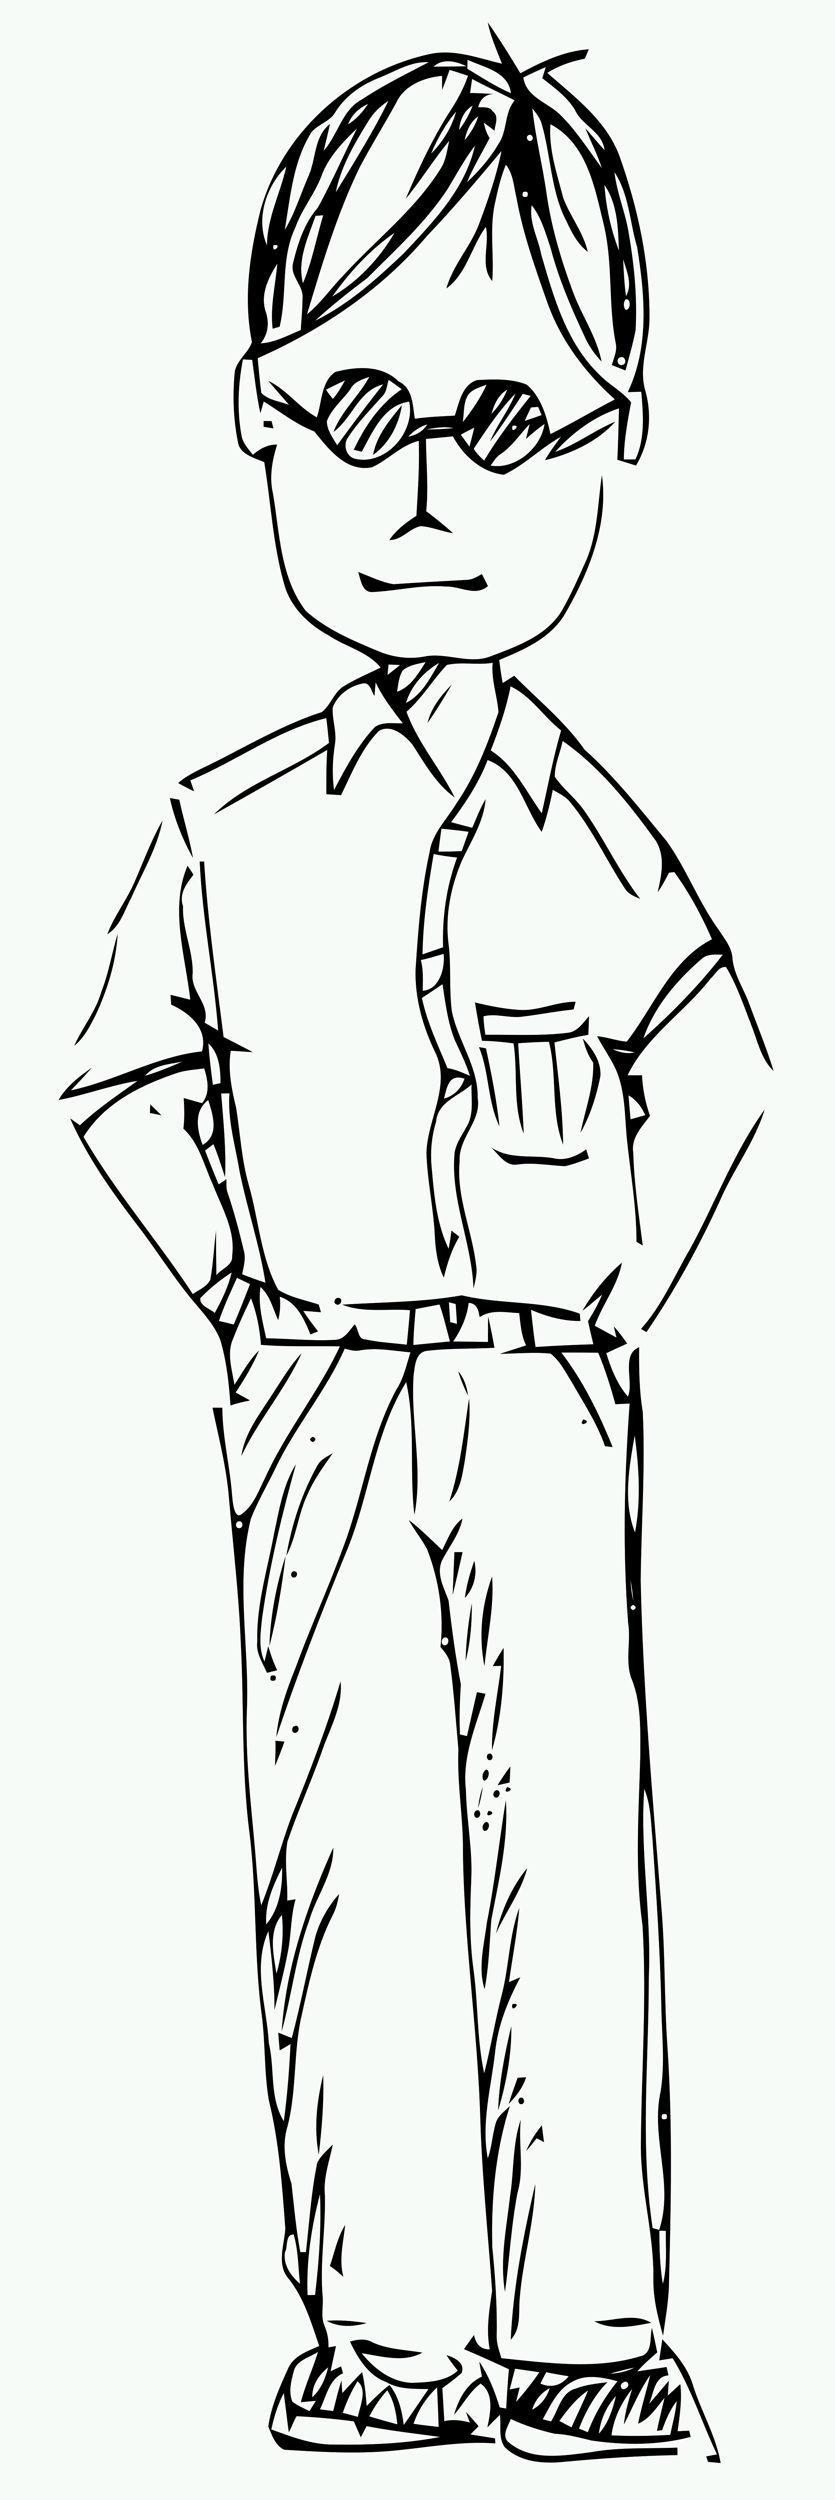 <?xml version="1.0" encoding="UTF-8" ?>
<!DOCTYPE svg PUBLIC "-//W3C//DTD SVG 1.1//EN" "http://www.w3.org/Graphics/SVG/1.1/DTD/svg11.dtd">
<svg width="318pt" height="952pt" viewBox="0 0 318 952" version="1.1" xmlns="http://www.w3.org/2000/svg">
<rect x="0" y="0" width="318" height="952" fill="#808080" stroke="none"/>
<g id="#f7fbf8ff">
<path fill="#f7fbf8" opacity="1.00" d=" M 0.00 0.00 L 318.00 0.00 L 318.00 952.00 L 0.00 952.00 L 0.00 0.00 M 191.19 24.27 C 182.09 22.17 172.98 18.51 163.47 20.64 C 133.56 27.17 107.51 50.39 99.20 80.09 C 95.15 96.46 92.59 113.56 95.96 130.28 C 94.60 134.32 90.33 137.06 89.43 141.40 C 88.56 150.37 88.84 159.53 90.64 168.38 C 91.36 173.07 97.03 174.40 100.65 175.97 C 103.21 191.54 103.91 207.47 108.32 222.70 C 110.69 231.21 117.51 237.82 125.13 241.92 C 131.55 246.30 139.92 247.99 144.98 254.20 C 140.34 256.49 135.53 258.49 131.12 261.21 C 127.15 263.46 126.03 268.57 122.50 271.19 C 106.11 276.48 91.50 285.75 76.00 293.03 C 73.18 294.54 70.23 295.97 67.89 298.19 C 69.85 299.31 71.87 300.32 73.90 301.31 C 73.44 299.92 72.96 298.54 72.47 297.16 C 90.01 289.84 105.66 277.96 124.27 273.44 C 124.70 276.59 124.99 279.72 125.30 282.90 C 111.48 293.23 93.95 297.80 81.54 310.06 C 95.98 302.04 110.33 293.82 124.63 285.54 C 124.26 291.16 124.28 296.78 124.30 302.42 C 126.16 302.53 128.02 302.65 129.87 302.79 C 134.05 294.29 137.54 285.15 144.32 278.30 C 149.02 275.55 154.39 280.10 157.22 283.72 C 161.81 290.87 166.14 298.54 173.16 303.64 C 167.57 292.48 159.09 282.87 154.79 271.04 C 160.79 265.88 164.78 258.80 170.20 253.18 C 175.90 251.93 181.86 253.34 187.64 252.38 C 187.02 258.77 189.39 264.93 189.85 271.18 C 185.78 283.25 181.11 295.34 173.85 305.91 C 170.22 312.02 164.62 317.24 163.59 324.60 C 160.38 339.18 159.26 354.16 158.28 369.03 C 157.94 380.20 161.08 391.07 165.91 401.05 C 171.74 413.55 162.76 426.31 162.41 438.98 C 162.75 449.91 165.25 460.63 165.65 471.56 C 166.00 476.67 166.76 481.83 169.01 486.49 C 170.32 481.07 172.01 475.74 174.91 470.94 C 173.92 470.15 172.93 469.37 171.94 468.60 C 171.65 470.93 171.29 473.25 170.85 475.56 C 165.95 465.34 165.21 453.79 164.22 442.68 C 163.97 437.40 164.52 432.07 166.09 427.03 C 166.75 419.45 174.80 417.38 179.60 412.93 C 179.37 418.22 180.64 424.07 177.80 428.86 C 176.07 432.16 173.68 435.27 173.13 439.05 C 171.51 456.68 179.67 473.11 180.33 490.59 C 181.00 487.74 181.85 484.82 181.32 481.88 C 179.77 468.48 173.70 455.73 175.05 442.03 C 174.54 433.21 183.41 426.97 181.91 418.07 C 182.15 406.19 174.34 396.33 172.06 385.02 C 170.97 376.40 171.90 367.69 170.77 359.07 C 169.50 348.47 171.68 337.63 175.84 327.88 C 179.37 320.26 184.26 312.91 184.92 304.33 C 182.89 307.79 181.43 311.54 179.86 315.22 C 177.16 314.54 174.46 313.83 171.78 313.08 C 177.30 305.73 182.40 298.03 185.70 289.40 C 197.42 293.78 199.57 307.63 206.30 316.75 C 208.13 311.53 209.47 306.16 210.50 300.74 C 212.95 302.12 215.59 303.36 217.33 305.67 C 225.49 315.61 230.87 327.41 237.86 338.13 C 239.14 340.33 241.51 341.36 243.78 342.24 C 235.72 331.90 230.30 319.84 222.80 309.14 C 219.53 304.20 214.60 300.65 211.28 295.79 C 211.20 291.08 213.37 286.66 214.28 282.12 C 228.59 292.17 239.64 306.11 249.77 320.15 C 253.49 326.26 251.92 333.25 250.49 339.71 C 252.13 337.36 253.49 334.85 254.76 332.29 C 255.27 332.24 256.30 332.13 256.81 332.08 C 262.58 340.01 267.23 348.66 271.14 357.65 C 255.38 365.81 249.05 383.35 238.69 396.66 C 234.87 396.35 231.25 394.93 227.43 394.59 C 229.32 398.23 231.63 401.62 233.58 405.24 C 238.05 413.62 237.86 423.36 238.64 432.56 C 239.96 445.97 242.45 459.33 242.40 472.83 C 243.18 473.31 243.97 473.79 244.76 474.27 C 243.29 462.54 241.49 450.80 241.16 438.98 C 240.26 433.19 244.46 429.07 247.54 424.89 C 245.75 419.91 244.76 414.73 244.49 409.46 C 242.65 409.48 240.82 409.47 238.99 409.45 C 246.20 394.56 260.67 385.43 270.61 372.62 C 272.37 371.11 273.78 367.82 276.53 368.24 C 280.71 375.27 283.32 383.10 286.27 390.70 C 288.59 396.58 289.86 403.24 294.59 407.79 C 291.98 399.24 288.55 390.98 285.46 382.60 C 283.37 376.63 279.44 371.22 278.93 364.77 C 278.66 360.70 275.87 357.45 273.77 354.16 C 266.00 343.51 261.49 330.87 253.79 320.19 C 243.83 308.20 234.24 295.84 222.59 285.42 C 215.11 274.74 204.89 266.57 195.83 257.33 C 194.37 258.27 192.91 259.20 191.45 260.12 C 190.83 257.21 190.51 254.26 190.10 251.32 C 199.68 247.31 210.01 242.88 215.38 233.37 C 224.42 217.64 231.74 199.46 229.23 180.98 C 227.62 191.78 227.66 203.07 223.30 213.29 C 220.32 219.88 217.47 226.57 213.81 232.82 C 207.90 242.27 196.67 246.21 186.77 249.95 C 178.71 253.05 170.27 248.48 162.04 249.93 C 155.79 251.22 149.28 250.27 143.48 247.73 C 133.95 243.73 124.17 239.59 116.41 232.59 C 106.69 219.85 106.54 203.15 103.96 188.01 C 102.48 181.73 103.62 175.32 105.54 169.30 C 101.99 169.22 98.91 170.90 96.31 173.19 C 94.62 170.99 92.53 168.86 92.00 166.03 C 90.20 156.40 90.65 146.42 92.51 136.84 C 93.40 136.89 95.17 136.98 96.06 137.03 C 96.98 143.82 97.71 150.64 99.17 157.33 C 99.60 155.85 100.02 154.36 100.44 152.87 C 106.78 156.78 112.65 161.58 119.68 164.25 C 125.14 170.99 131.93 179.97 141.77 177.89 C 147.95 175.01 152.71 169.52 159.49 167.86 C 159.83 177.39 159.15 186.91 158.59 196.42 C 154.69 198.92 150.94 201.78 148.27 205.63 C 152.96 205.72 155.81 201.33 160.11 200.34 C 164.37 200.57 168.34 202.39 172.55 203.02 C 169.24 200.10 165.84 197.30 162.31 194.68 C 163.23 185.52 162.29 176.32 162.20 167.15 C 165.62 166.82 169.05 166.49 172.48 166.15 C 176.40 173.46 183.41 179.88 191.90 180.76 C 199.82 177.03 206.01 170.53 213.65 166.29 C 211.48 169.18 209.37 172.11 207.55 175.23 C 217.43 172.82 227.43 168.22 234.29 160.59 C 226.38 163.86 219.55 169.30 211.43 172.07 C 218.00 164.75 226.31 158.55 235.73 155.49 C 235.58 162.02 235.44 168.55 235.12 175.07 C 237.48 175.81 239.85 176.53 242.22 177.26 C 247.32 168.70 248.44 158.46 245.77 148.83 C 243.06 139.79 247.27 130.60 247.34 121.49 C 247.48 100.22 242.95 79.15 235.82 59.18 C 230.72 45.74 218.83 36.91 208.41 27.75 C 212.77 25.00 217.68 23.31 222.72 22.35 C 223.23 21.16 223.72 19.97 224.22 18.78 C 214.85 19.42 206.30 23.54 198.17 27.91 C 194.24 21.34 190.17 14.87 185.81 8.58 C 186.84 14.04 189.20 19.12 191.19 24.27 M 100.42 160.33 C 100.42 160.88 100.41 161.97 100.41 162.51 C 101.64 162.71 102.88 162.91 104.11 163.11 C 103.94 162.42 103.60 161.05 103.43 160.36 C 102.43 160.35 101.42 160.34 100.42 160.33 M 136.41 217.81 C 137.43 220.70 137.81 225.69 141.95 225.43 C 151.29 224.98 160.52 222.57 169.93 223.34 C 175.22 223.18 181.11 227.28 185.81 223.17 C 185.05 221.64 184.28 220.13 183.53 218.61 C 181.80 219.55 180.06 220.69 178.03 220.80 C 168.64 221.32 159.24 221.81 149.86 222.47 C 145.16 221.68 140.84 219.49 136.41 217.81 M 162.84 275.25 C 166.16 270.56 169.13 265.63 172.03 260.69 C 168.00 264.83 164.20 269.51 162.84 275.25 M 64.69 303.90 C 66.46 311.86 69.50 319.56 73.48 326.67 C 72.13 319.19 69.86 311.95 68.27 304.53 C 67.07 304.31 65.88 304.10 64.69 303.90 M 51.12 336.14 C 48.16 342.90 43.52 348.79 40.88 355.71 C 45.77 352.70 47.34 346.79 49.93 341.98 C 54.17 332.27 59.84 322.96 61.90 312.46 C 57.56 320.00 54.63 328.20 51.12 336.14 M 76.07 328.07 C 77.02 349.66 81.47 370.89 83.09 392.40 C 81.35 391.42 79.64 390.43 77.92 389.43 C 80.21 382.34 72.36 377.53 73.37 370.61 C 73.55 361.91 69.35 353.75 69.69 345.01 C 68.05 340.28 71.05 336.47 73.67 333.05 C 72.92 331.92 72.18 330.80 71.43 329.68 C 64.52 345.94 70.65 364.05 72.47 380.70 C 69.96 380.08 67.47 379.42 64.95 378.83 C 65.04 380.07 65.12 381.31 65.21 382.56 C 72.11 385.62 79.33 391.74 76.94 400.36 C 59.39 402.27 44.05 411.59 26.96 415.21 C 29.67 412.40 32.34 409.55 34.93 406.62 C 30.10 409.96 25.30 413.71 22.32 418.86 C 32.48 416.97 42.22 413.20 52.42 411.56 C 44.89 416.96 37.17 422.13 30.42 428.51 C 29.20 427.62 27.97 426.74 26.73 425.88 C 33.33 440.82 42.90 454.23 52.79 467.15 C 60.35 476.99 66.80 487.66 74.95 497.04 C 78.33 501.03 81.85 505.12 83.83 510.03 C 86.33 518.18 87.18 526.72 87.79 535.19 C 90.21 534.35 92.70 533.78 95.21 533.26 C 93.38 532.25 91.53 531.26 89.71 530.25 C 93.14 525.18 96.24 519.89 98.64 514.26 C 94.77 518.03 92.26 522.88 89.27 527.33 C 88.39 521.60 86.26 515.43 88.73 509.85 C 90.78 504.58 93.13 499.43 95.59 494.34 C 97.81 500.00 98.92 506.05 99.40 512.10 C 109.41 512.90 119.45 512.51 129.47 512.66 C 121.29 530.12 108.87 545.25 100.93 562.85 C 98.53 567.57 96.70 573.08 92.31 576.35 C 88.93 579.51 88.53 570.43 88.38 569.50 C 87.58 558.29 84.69 547.29 84.67 536.05 C 83.42 536.03 82.17 536.02 80.93 536.02 C 83.32 547.60 86.36 559.11 87.25 570.93 C 88.84 589.29 91.01 607.61 91.73 626.04 C 92.95 649.71 91.96 673.47 94.91 697.05 C 97.90 720.32 96.58 743.89 99.67 767.15 C 101.11 777.93 100.56 788.92 102.37 799.66 C 106.32 815.65 107.43 832.13 108.67 848.49 C 108.38 854.54 105.30 861.98 109.64 867.34 C 115.80 874.89 118.48 884.28 121.60 893.34 C 116.95 895.36 111.54 897.17 109.54 902.34 C 106.39 909.25 103.24 916.39 102.20 923.97 C 103.45 927.05 104.92 931.39 108.26 932.82 C 119.13 933.46 130.05 934.17 140.96 933.74 C 156.92 933.30 172.60 929.22 188.64 930.41 C 188.61 929.93 188.54 928.98 188.51 928.50 C 185.38 927.98 182.25 927.52 179.13 927.02 C 180.17 925.96 181.21 924.91 182.25 923.87 C 180.69 922.02 179.11 920.19 177.46 918.44 C 177.95 919.78 178.46 921.13 178.98 922.48 C 175.78 921.64 172.45 921.16 169.21 921.96 C 168.95 917.74 168.71 913.53 168.45 909.35 C 170.98 907.53 173.49 905.66 175.80 903.58 C 177.24 899.69 173.03 897.72 170.05 896.81 C 171.35 898.86 172.84 900.79 174.33 902.72 C 169.61 907.02 162.82 907.13 156.81 907.37 C 148.98 907.04 142.42 901.96 137.72 896.05 C 145.26 897.23 153.71 899.77 160.84 895.86 C 154.51 894.76 147.91 894.68 141.97 892.00 C 139.25 890.36 136.17 890.82 133.30 891.64 C 136.30 897.89 140.14 904.43 146.99 907.00 C 151.93 909.91 157.69 909.60 163.19 909.72 C 160.04 914.27 156.97 918.89 153.76 923.42 C 153.04 917.99 151.84 912.50 148.32 908.17 C 145.21 910.60 142.39 913.37 139.63 916.18 C 139.28 911.85 138.93 907.53 137.90 903.31 C 135.28 905.86 132.86 908.60 130.35 911.28 C 130.24 909.68 130.14 908.09 130.04 906.51 C 128.78 910.31 127.92 914.23 126.89 918.11 C 125.20 917.88 123.51 917.66 121.83 917.45 C 124.25 912.63 125.22 906.11 130.60 903.71 C 130.37 902.83 130.14 901.94 129.90 901.10 C 128.56 901.71 127.23 902.34 125.90 902.97 C 126.54 899.75 127.26 896.54 127.94 893.36 C 126.98 893.51 126.03 893.68 125.07 893.85 C 125.20 890.94 124.68 888.25 123.57 885.63 C 122.07 882.14 123.18 878.29 122.89 874.64 C 121.71 861.75 124.03 848.90 123.73 836.01 C 123.06 829.34 125.42 822.99 126.73 816.59 C 124.69 818.84 122.13 820.78 120.83 823.60 C 118.48 834.79 117.85 846.24 116.51 857.58 C 115.98 857.58 114.91 857.59 114.38 857.59 C 112.71 848.97 112.02 840.22 110.99 831.52 C 108.77 824.51 107.24 817.04 109.46 809.79 C 113.11 795.78 111.63 781.05 114.97 766.99 C 117.77 754.25 120.65 741.31 126.54 729.58 C 127.96 727.00 128.67 724.13 129.12 721.25 C 125.07 725.81 121.93 731.28 120.19 737.14 C 117.00 750.07 114.58 763.19 111.12 776.06 C 109.40 775.38 107.69 774.68 105.96 774.01 C 106.10 775.70 106.38 779.08 106.52 780.76 C 107.90 779.95 109.27 779.13 110.65 778.33 C 110.18 788.16 109.42 798.00 108.10 807.76 C 102.52 798.75 104.75 787.82 102.36 777.95 C 101.59 763.85 96.03 748.88 102.22 735.30 C 103.44 745.25 104.58 755.25 104.54 765.30 C 106.26 758.09 108.15 750.91 109.54 743.63 C 110.97 736.88 110.61 729.88 112.56 723.22 C 111.50 723.39 110.45 723.56 109.39 723.74 C 109.61 716.30 108.17 708.75 109.43 701.38 C 113.31 689.86 118.36 678.78 122.43 667.33 C 125.37 658.47 130.64 649.97 129.70 640.27 C 124.53 657.59 118.09 674.47 111.25 691.20 C 106.95 702.51 104.07 714.31 99.49 725.53 C 98.08 719.00 97.77 712.30 97.22 705.67 C 95.68 687.48 93.32 669.31 94.02 651.00 C 95.02 626.81 89.57 602.26 95.51 578.40 C 98.11 571.68 101.83 565.45 104.95 558.98 C 112.50 543.12 124.18 529.65 131.27 513.55 C 133.19 514.04 135.16 514.63 137.16 514.19 C 143.54 513.06 149.96 514.41 156.33 514.94 C 154.80 519.72 153.80 524.72 151.04 529.01 C 140.73 547.94 138.21 569.72 130.54 589.67 C 124.99 604.83 118.25 619.53 112.72 634.70 C 109.26 643.31 106.06 652.14 105.23 661.46 C 113.15 637.86 122.16 614.67 131.58 591.64 C 140.69 570.34 142.31 546.17 154.70 526.26 C 158.35 542.82 155.83 560.04 157.83 576.80 C 161.15 559.25 156.29 541.29 157.51 523.62 C 157.99 520.43 158.13 515.13 162.31 514.42 C 170.93 513.33 179.64 513.68 188.30 513.21 C 187.59 509.22 186.79 505.28 185.93 501.34 C 185.83 504.51 185.85 507.81 185.84 511.01 C 181.42 510.97 177.00 510.86 172.59 510.83 C 175.55 506.38 177.86 501.51 178.47 496.10 C 181.82 496.33 182.26 499.11 182.69 501.53 C 187.16 498.48 192.74 499.80 197.74 500.00 C 198.24 504.17 198.50 508.47 200.37 512.31 C 197.06 513.41 193.73 514.44 190.42 515.51 C 196.85 515.44 203.29 514.78 209.72 515.44 C 213.29 518.28 215.35 522.44 217.73 526.24 C 222.29 534.22 227.38 541.97 230.44 550.71 C 231.15 550.78 232.58 550.93 233.29 551.01 C 228.17 538.34 222.10 525.91 213.77 515.03 C 218.46 515.02 223.14 515.03 227.83 515.08 C 230.51 521.45 232.54 528.05 234.38 534.72 C 236.18 534.61 237.99 534.51 239.80 534.44 C 237.76 562.22 237.10 590.14 239.23 617.96 C 240.35 624.87 238.08 632.08 240.35 638.82 C 244.33 648.29 243.87 658.92 243.85 668.98 C 243.26 690.34 241.72 711.88 244.70 733.14 C 246.37 760.74 244.32 788.39 244.08 816.01 C 243.83 833.51 249.14 850.50 248.84 868.00 C 248.76 875.28 250.56 882.42 252.51 889.39 C 253.36 883.16 254.51 876.96 254.74 870.68 C 255.49 840.13 256.24 809.52 254.15 779.00 C 252.91 761.04 253.39 742.99 251.77 725.06 C 248.49 684.08 244.89 643.11 243.99 602.00 C 244.20 580.55 245.80 559.09 244.78 537.65 C 243.42 529.49 243.33 521.25 243.39 513.02 C 236.41 515.83 241.52 526.41 239.13 531.84 C 235.04 527.10 232.71 521.18 230.88 515.28 C 233.52 514.04 236.15 512.80 238.82 511.62 C 237.30 509.33 235.64 507.14 233.78 505.12 C 234.10 506.53 234.45 507.93 234.78 509.35 C 232.01 507.84 229.25 506.33 226.49 504.83 C 229.43 496.61 235.25 489.55 236.82 480.83 C 230.82 486.01 225.80 492.26 221.84 499.12 C 224.40 497.13 226.81 494.98 229.32 492.95 C 227.87 496.49 226.02 499.84 223.95 503.05 C 224.57 505.98 225.29 508.96 225.99 511.89 C 218.63 512.11 211.28 512.44 203.94 512.92 C 203.23 508.21 202.74 503.45 202.20 498.73 C 208.18 501.30 214.48 503.09 221.04 503.01 C 220.97 502.31 220.84 500.91 220.77 500.21 C 206.28 495.07 190.66 496.84 175.88 493.25 C 160.87 495.92 145.54 495.82 130.36 496.80 C 138.55 500.03 147.57 498.22 156.15 498.90 C 155.79 503.28 155.37 507.66 154.93 512.05 C 149.62 511.41 144.22 511.17 138.99 510.00 C 136.16 510.02 136.47 505.47 135.05 504.34 C 132.96 506.77 131.09 510.21 127.43 510.21 C 118.75 510.68 110.04 509.71 101.37 509.61 C 99.97 503.20 98.20 496.64 99.19 490.04 C 102.90 493.34 103.91 498.33 105.94 502.64 C 106.72 499.74 106.82 496.74 106.54 493.76 C 113.07 495.87 115.81 502.29 118.24 508.12 C 119.20 507.73 120.16 507.35 121.12 506.97 C 119.14 504.45 117.20 501.88 115.49 499.16 C 117.73 499.30 119.98 499.48 122.22 499.68 C 121.94 498.70 121.66 497.73 121.38 496.76 C 116.19 495.06 110.54 494.04 105.91 491.12 C 99.25 478.75 98.53 464.41 94.70 451.11 C 91.98 441.56 91.48 431.61 89.92 421.86 C 88.20 414.75 86.72 407.43 87.86 400.10 C 90.64 400.25 93.44 400.48 96.23 400.64 C 92.56 398.66 88.85 396.77 85.14 394.89 C 82.37 372.65 79.10 350.42 77.73 328.06 C 77.32 328.06 76.48 328.07 76.07 328.07 M 38.60 377.69 C 36.47 385.16 31.43 391.22 28.27 398.21 C 32.05 395.18 34.24 390.73 36.42 386.52 C 40.94 376.80 44.17 366.39 44.80 355.65 C 42.62 362.97 41.39 370.55 38.60 377.69 M 180.90 381.73 C 181.68 386.61 182.55 391.46 183.56 396.30 C 187.59 396.40 191.60 396.74 195.60 397.30 C 197.30 408.61 195.18 420.80 199.45 431.61 C 198.96 420.14 197.98 408.70 197.32 397.24 C 201.23 396.98 205.16 396.73 209.08 396.71 C 212.32 409.53 209.64 423.46 214.45 435.84 C 214.33 422.82 212.51 409.85 211.14 396.92 C 215.43 395.89 219.70 394.74 224.06 394.04 C 224.14 391.65 224.26 389.34 224.29 386.97 C 222.04 389.53 219.93 392.88 216.20 393.29 C 205.80 394.55 195.28 393.94 184.83 394.03 C 184.52 391.68 184.16 389.34 184.13 386.98 C 188.82 385.80 193.63 387.67 198.37 387.18 C 205.08 386.41 211.70 385.07 218.42 384.39 C 218.61 383.66 219.01 382.20 219.21 381.48 C 211.76 381.38 204.89 385.18 197.41 384.54 C 191.82 384.16 186.33 383.05 180.90 381.73 M 221.99 395.49 C 222.81 398.72 223.94 401.92 225.92 404.64 C 226.23 413.84 222.90 422.45 221.09 431.32 C 224.87 424.65 227.15 417.19 228.65 409.72 C 228.97 404.12 225.63 399.35 221.99 395.49 M 182.42 398.75 C 186.43 408.42 185.61 419.36 190.21 428.85 C 189.11 418.87 187.19 408.99 185.06 399.19 C 184.40 399.08 183.08 398.86 182.42 398.75 M 262.69 475.81 C 256.72 486.03 252.14 497.16 244.11 506.05 C 244.64 506.34 245.68 506.93 246.21 507.22 C 257.40 490.78 267.02 473.22 275.13 455.06 C 280.21 444.11 287.62 434.21 291.16 422.58 C 279.37 438.96 272.39 458.21 262.69 475.81 M 187.09 436.94 C 189.95 439.58 192.45 444.07 196.93 443.44 C 203.04 442.55 209.11 443.81 215.21 444.05 C 218.32 443.34 221.31 442.20 224.30 441.10 C 223.95 439.95 223.60 438.82 223.22 437.70 C 219.57 440.31 215.11 442.22 210.51 440.99 C 202.63 439.71 194.15 441.66 187.09 436.94 M 129.12 494.27 C 127.62 493.79 126.56 496.25 128.23 496.73 C 129.71 497.26 130.77 494.69 129.12 494.27 M 103.02 532.03 C 98.50 539.00 93.18 545.91 91.94 554.39 C 98.42 540.70 108.58 529.12 114.84 515.34 C 110.18 520.35 106.81 526.36 103.02 532.03 M 174.50 522.21 C 175.49 525.34 176.73 528.39 178.22 531.33 C 177.78 528.01 176.70 524.77 174.50 522.21 M 171.12 571.74 C 175.39 567.70 176.07 561.50 177.03 556.02 C 178.17 548.25 179.25 540.41 178.64 532.54 C 176.62 545.71 175.31 559.03 171.12 571.74 M 222.12 540.53 C 219.82 543.96 226.05 541.31 222.12 540.53 M 119.14 547.11 C 117.82 547.79 117.81 548.47 119.11 549.14 C 120.43 548.45 120.44 547.78 119.14 547.11 M 120.96 557.92 C 114.97 568.58 111.15 580.36 109.06 592.38 C 112.93 585.03 113.53 576.50 117.11 569.04 C 119.54 563.37 123.19 558.38 126.71 553.37 C 124.65 554.66 122.19 555.69 120.96 557.92 M 104.47 583.56 C 101.96 597.32 97.63 610.88 98.00 625.02 C 97.38 629.45 100.01 633.14 101.68 636.97 C 102.97 636.64 104.26 636.32 105.55 636.03 C 104.15 633.10 103.06 629.95 102.15 626.87 C 101.80 628.35 101.10 631.29 100.74 632.76 C 98.29 627.50 99.25 621.54 99.82 615.97 C 102.66 596.23 107.32 576.79 112.69 557.61 C 107.81 565.42 106.40 574.71 104.47 583.56 M 155.68 578.79 C 157.80 582.71 160.72 586.13 162.74 590.10 C 167.25 601.83 169.14 614.59 167.76 627.12 C 169.44 629.12 171.24 631.28 171.48 634.01 C 172.91 644.64 173.61 655.37 174.58 666.06 C 174.01 679.15 176.47 692.11 176.32 705.21 C 176.73 739.25 181.94 772.99 182.93 807.00 C 183.60 828.83 185.86 850.56 187.43 872.33 C 186.33 879.70 185.08 887.14 186.52 894.62 C 182.74 894.67 181.19 892.28 180.51 889.18 C 179.22 890.94 177.95 892.71 176.71 894.52 C 182.47 896.95 188.17 899.53 193.83 902.19 C 193.33 907.17 193.09 912.13 192.77 917.15 C 192.16 917.05 190.93 916.83 190.31 916.72 C 188.43 910.64 186.11 904.65 182.55 899.33 C 182.85 901.21 183.19 903.10 183.56 904.99 C 177.65 907.66 174.75 913.50 172.94 919.43 C 176.42 915.62 178.78 910.70 183.00 907.63 C 188.33 911.25 186.77 918.88 185.62 924.29 C 187.21 922.68 188.79 921.05 190.43 919.50 C 190.88 923.58 189.74 928.26 192.19 931.81 C 198.04 937.55 206.80 938.21 214.53 937.45 C 228.98 936.08 243.48 935.12 257.99 934.86 C 257.99 934.15 257.99 932.73 257.98 932.03 C 246.93 932.47 235.80 931.80 224.87 933.80 C 214.35 935.10 201.94 937.38 193.30 929.65 C 191.06 927.01 193.62 923.78 194.51 921.10 C 199.85 923.62 205.54 925.43 211.30 926.74 C 216.05 926.93 220.63 928.18 225.22 929.30 C 237.76 931.13 250.70 931.20 263.01 927.93 C 262.87 927.34 262.60 926.17 262.47 925.58 C 260.99 925.65 259.52 925.71 258.05 925.80 C 258.85 919.85 259.77 913.87 259.09 907.86 C 257.49 909.30 255.91 910.77 254.32 912.22 C 254.45 910.34 254.58 908.47 254.70 906.60 C 252.16 909.51 249.76 912.56 247.14 915.41 C 249.02 911.43 249.06 904.84 254.56 904.51 C 254.32 903.44 254.08 902.37 253.85 901.33 C 250.12 901.96 246.36 902.38 242.64 903.05 C 244.97 900.40 247.63 898.07 250.29 895.76 C 249.63 892.62 249.03 889.53 248.24 886.46 C 247.43 890.33 248.65 896.34 243.63 897.31 C 226.59 902.43 208.34 899.72 190.94 897.98 C 190.14 895.22 189.06 892.46 189.15 889.55 C 189.37 878.23 188.60 866.92 187.47 855.67 C 187.01 837.56 188.63 819.27 194.16 801.95 C 192.21 804.02 189.50 805.71 188.77 808.63 C 187.49 812.98 187.34 817.62 185.75 821.90 C 183.21 808.41 186.99 795.00 188.52 781.65 C 189.53 771.45 193.36 761.90 198.14 752.95 C 196.70 753.54 195.26 754.15 193.83 754.78 C 195.11 745.37 196.99 736.04 197.75 726.58 C 193.90 737.10 193.92 748.47 191.19 759.26 C 188.56 769.27 186.98 779.50 184.40 789.52 C 181.55 776.48 182.13 763.02 180.30 749.85 C 178.69 738.36 179.00 726.74 179.48 715.19 C 179.95 703.93 177.65 692.80 177.43 681.57 C 175.91 668.81 181.37 656.91 184.89 644.97 C 183.80 644.76 182.72 644.57 181.64 644.38 C 180.38 649.95 179.09 655.50 177.85 661.09 C 177.18 660.93 175.84 660.63 175.17 660.48 C 174.86 654.10 175.10 647.73 175.50 641.39 C 173.44 630.83 172.06 620.15 170.82 609.48 C 169.11 604.61 166.02 599.41 168.34 594.19 C 171.02 588.92 175.00 584.20 176.12 578.25 C 172.15 581.20 170.62 586.05 168.39 590.26 C 164.23 586.35 160.22 582.27 155.68 578.79 M 173.06 591.04 C 172.85 596.46 172.60 601.91 172.40 607.35 C 173.69 601.92 174.94 596.48 176.15 591.04 C 175.37 591.04 173.83 591.04 173.06 591.04 M 102.62 626.74 C 105.49 615.54 107.36 604.06 108.75 592.59 C 105.24 603.63 102.99 615.14 102.62 626.74 M 177.05 608.47 C 180.54 604.66 181.83 599.47 180.62 594.37 C 179.04 598.95 177.65 603.63 177.05 608.47 M 112.08 598.31 C 110.66 598.23 110.40 600.68 111.92 600.69 C 113.33 600.75 113.60 598.31 112.08 598.31 M 184.50 634.39 C 185.61 623.06 188.25 611.77 187.40 600.33 C 183.47 611.21 182.24 622.98 184.50 634.39 M 177.35 632.40 C 179.17 625.26 179.73 617.87 179.67 610.53 C 178.42 617.75 177.47 625.05 177.35 632.40 M 187.70 634.41 C 188.76 634.38 189.81 634.35 190.87 634.34 C 189.60 645.03 187.23 655.65 187.37 666.47 C 190.99 653.83 192.03 640.58 191.79 627.48 C 190.36 629.75 189.00 632.06 187.70 634.41 M 103.17 638.17 C 102.65 639.79 103.20 640.34 104.83 639.83 C 105.35 638.20 104.80 637.64 103.17 638.17 M 112.17 657.28 C 110.69 657.75 111.16 660.49 112.83 659.72 C 114.31 659.24 113.84 656.50 112.17 657.28 M 104.89 662.87 C 105.04 666.06 104.83 669.17 104.75 672.39 C 106.00 669.35 107.23 666.30 108.31 663.20 C 107.17 663.07 106.03 662.96 104.89 662.87 M 186.17 667.80 C 184.90 668.25 185.41 670.64 186.83 670.20 C 188.10 669.73 187.59 667.34 186.17 667.80 M 185.22 673.83 C 183.84 674.52 183.28 676.78 184.27 678.00 C 185.94 678.13 186.94 674.33 185.22 673.83 M 189.50 679.79 C 191.02 679.44 192.53 679.09 194.06 678.76 C 194.18 676.72 194.30 674.69 194.36 672.67 C 192.59 674.93 191.04 677.36 189.50 679.79 M 193.12 680.53 C 190.82 683.96 197.05 681.31 193.12 680.53 M 182.08 688.46 C 182.91 685.87 183.48 683.20 183.82 680.51 C 182.93 683.08 182.38 685.75 182.08 688.46 M 189.19 681.67 C 187.76 681.75 187.31 684.41 188.96 684.49 C 190.44 684.45 190.84 681.73 189.19 681.67 M 185.39 732.33 C 184.40 740.60 181.96 749.21 184.55 757.44 C 186.19 748.71 186.43 739.83 187.10 731.02 C 189.94 716.02 193.65 700.94 192.64 685.55 C 190.12 701.12 188.46 716.84 185.39 732.33 M 181.17 689.57 C 180.25 690.22 180.40 692.26 181.76 692.20 C 183.55 691.92 183.02 688.34 181.17 689.57 M 186.12 689.53 C 183.82 692.96 190.05 690.31 186.12 689.53 M 185.20 693.79 C 183.92 694.14 183.29 696.15 184.31 697.10 C 186.03 697.72 187.09 694.02 185.20 693.79 M 107.29 773.43 C 111.16 759.62 112.62 745.20 117.62 731.69 C 120.28 722.14 127.03 713.88 126.92 703.60 C 116.99 725.69 108.92 749.12 107.29 773.43 M 188.89 736.22 C 192.68 727.85 198.42 720.30 200.78 711.35 C 194.88 718.54 191.13 727.25 188.89 736.22 M 195.16 763.16 C 194.25 767.16 199.16 762.24 195.16 763.16 M 189.71 803.61 C 192.78 793.22 194.89 782.44 194.71 771.57 C 192.24 782.09 190.11 792.77 189.71 803.61 M 121.39 820.41 C 122.59 810.39 123.38 800.30 123.09 790.20 C 120.67 800.01 119.50 810.40 121.39 820.41 M 197.15 791.19 C 195.97 794.48 194.76 797.77 193.74 801.12 C 196.58 798.20 199.12 794.94 200.35 791.00 C 199.55 791.05 197.95 791.15 197.15 791.19 M 198.17 798.80 C 196.90 799.25 197.41 801.64 198.83 801.20 C 200.10 800.73 199.59 798.34 198.17 798.80 M 194.28 836.15 C 192.92 848.20 190.30 860.52 192.31 872.64 C 194.05 860.12 194.67 847.44 197.07 835.01 C 199.71 825.88 197.36 816.50 198.31 807.22 C 195.13 816.55 195.80 826.52 194.28 836.15 M 200.46 819.01 C 201.81 817.43 203.12 815.82 204.41 814.20 C 205.33 814.68 206.24 815.18 207.16 815.69 C 206.96 814.10 206.55 810.92 206.35 809.33 C 203.96 812.27 201.86 815.47 200.46 819.01 M 194.51 890.91 C 198.67 886.54 197.37 880.12 197.96 874.70 C 199.16 860.25 203.50 846.22 203.86 831.68 C 199.33 851.15 195.46 870.89 194.51 890.91 M 125.65 862.86 C 127.48 864.05 129.13 865.49 130.75 866.96 C 129.02 860.43 130.74 853.78 131.45 847.24 C 128.51 852.02 127.43 857.59 125.65 862.86 M 226.34 883.90 C 233.03 887.50 240.86 885.86 247.96 884.48 C 241.36 880.57 233.45 883.93 226.34 883.90 M 124.43 883.76 C 129.26 886.29 134.54 886.02 139.62 884.59 C 134.59 883.89 129.51 883.32 124.43 883.76 M 252.25 890.80 C 251.84 893.39 251.47 896.14 251.08 898.80 C 252.78 898.52 254.49 898.23 256.19 897.97 C 263.23 909.48 267.31 922.46 273.07 934.62 C 271.70 934.86 270.33 935.11 268.96 935.38 C 269.13 935.89 269.48 936.93 269.66 937.45 C 271.25 937.58 272.84 937.72 274.44 937.89 C 272.57 927.11 266.67 917.72 263.60 907.32 C 261.43 900.82 256.80 895.72 252.25 890.80 Z" />
<path fill="#f7fbf8" opacity="1.00" d=" M 143.83 29.84 C 150.14 27.44 156.28 23.25 163.31 23.68 C 154.71 28.19 145.96 32.45 137.87 37.86 C 130.24 41.88 128.72 51.33 123.27 57.42 C 124.03 54.01 124.96 50.64 125.64 47.21 C 119.41 52.26 120.48 60.68 117.36 67.33 C 114.44 74.09 112.31 81.24 108.45 87.56 C 110.55 74.94 111.60 61.59 118.53 50.45 C 121.01 47.31 125.50 46.40 127.59 42.88 C 131.28 36.77 137.30 32.48 143.83 29.84 Z" />
<path fill="#f7fbf8" opacity="1.00" d=" M 165.08 25.41 C 168.65 22.03 173.81 23.33 177.75 25.26 C 174.58 25.29 168.24 25.37 165.08 25.41 Z" />
<path fill="#f7fbf8" opacity="1.00" d=" M 178.04 22.75 C 184.37 25.70 193.54 27.23 194.62 35.51 C 188.75 33.00 183.42 29.45 177.97 26.19 C 177.99 25.33 178.02 23.61 178.04 22.75 Z" />
<path fill="#f7fbf8" opacity="1.00" d=" M 199.29 29.49 C 202.12 28.13 204.94 26.75 207.85 25.55 C 207.42 26.97 206.99 28.38 206.55 29.78 C 211.06 33.35 215.87 36.78 218.94 41.77 C 221.63 47.88 229.43 50.05 230.25 57.20 C 227.75 54.48 225.39 51.63 222.95 48.87 C 225.05 53.94 227.52 58.86 229.25 64.08 C 224.00 56.97 219.24 49.36 212.82 43.21 C 208.08 38.91 200.34 36.83 199.29 29.49 Z" />
<path fill="#f7fbf8" opacity="1.00" d=" M 171.23 26.60 C 173.59 27.30 175.93 28.05 178.24 28.85 C 176.62 33.66 174.16 38.11 171.41 42.36 C 164.65 52.85 159.42 64.23 154.53 75.69 C 160.37 68.55 165.22 60.67 171.11 53.57 C 170.26 57.07 169.92 60.84 168.00 63.95 C 158.21 79.76 143.24 91.24 130.83 104.83 C 126.10 109.70 122.20 115.41 116.91 119.72 C 122.58 100.79 128.26 81.73 136.88 63.88 C 141.32 55.43 146.41 47.34 150.97 38.95 C 154.07 32.42 161.56 29.50 168.37 28.87 C 168.37 30.64 168.37 32.42 168.39 34.19 C 169.38 31.68 170.30 29.14 171.23 26.60 Z" />
<path fill="#f7fbf8" opacity="1.00" d=" M 179.79 30.06 C 185.12 32.95 190.65 35.43 196.03 38.22 C 191.95 43.04 193.35 49.81 189.84 54.84 C 186.64 60.28 182.45 65.08 177.87 69.40 C 180.23 63.55 183.58 58.17 186.45 52.56 C 185.29 50.78 184.65 48.76 184.25 46.69 C 185.63 47.68 186.97 48.71 188.32 49.75 C 188.54 47.33 190.13 44.25 187.66 42.44 C 186.47 40.44 184.01 40.99 182.09 40.82 C 182.80 38.09 184.51 35.91 187.94 35.81 C 184.96 35.62 181.98 35.45 179.00 35.43 C 179.20 34.09 179.59 31.40 179.79 30.06 Z" />
<path fill="#f7fbf8" opacity="1.00" d=" M 140.20 46.24 C 142.12 43.03 144.84 40.37 147.97 38.35 C 142.04 50.39 134.89 61.83 127.87 73.27 C 129.77 63.43 135.02 54.67 140.20 46.24 Z" />
<path fill="#f7fbf8" opacity="1.00" d=" M 132.54 47.38 C 133.84 43.73 136.74 41.13 140.19 39.55 C 138.18 42.64 135.69 45.43 132.54 47.38 Z" />
<path fill="#f7fbf8" opacity="1.00" d=" M 174.83 49.52 C 175.14 45.79 176.67 42.13 180.04 40.19 C 178.73 43.52 177.01 46.68 174.83 49.52 Z" />
<path fill="#f7fbf8" opacity="1.00" d=" M 202.73 41.23 C 204.00 42.91 205.41 44.56 206.12 46.57 C 209.88 58.96 209.64 72.55 215.72 84.19 C 217.73 88.50 219.95 92.92 223.83 95.86 C 222.12 88.43 217.16 82.44 214.50 75.42 C 212.16 66.25 208.86 56.91 209.62 47.31 C 223.45 54.56 226.49 71.26 229.85 85.13 C 233.56 100.13 231.55 115.74 234.53 130.82 C 235.13 133.65 233.73 136.34 233.04 139.01 C 234.76 139.70 236.48 140.39 238.20 141.08 C 239.55 135.98 241.05 130.91 242.05 125.72 C 242.72 113.60 241.59 101.47 239.55 89.52 C 238.38 81.37 234.92 73.73 234.00 65.53 C 239.62 74.00 239.83 84.68 242.67 94.17 C 245.62 112.42 247.31 132.15 239.09 149.30 C 240.81 149.26 242.52 149.22 244.24 149.17 C 244.95 157.81 245.78 166.87 242.01 174.94 C 240.52 174.96 239.05 174.97 237.57 174.99 C 237.63 167.63 238.99 160.40 240.34 153.21 C 236.99 149.04 231.99 146.55 228.29 142.71 C 215.72 130.60 210.84 113.20 206.13 96.97 C 204.96 90.67 201.35 84.71 202.49 78.10 C 206.18 82.82 207.78 88.73 209.67 94.31 C 212.80 106.32 217.77 117.74 223.03 128.95 C 224.55 132.16 226.65 135.06 229.08 137.64 C 227.18 128.09 221.40 119.96 218.10 110.90 C 213.65 98.83 209.93 86.42 208.13 73.66 C 206.60 62.80 203.86 52.14 202.73 41.23 Z" />
<path fill="#f7fbf8" opacity="1.00" d=" M 164.16 58.54 C 166.59 52.75 169.71 47.26 173.73 42.43 C 172.06 48.54 168.63 54.08 164.16 58.54 Z" />
<path fill="#f7fbf8" opacity="1.00" d=" M 176.93 53.46 C 177.65 49.91 179.05 46.40 182.16 44.28 C 181.06 47.67 179.23 50.75 176.93 53.46 Z" />
<path fill="#f7fbf8" opacity="1.00" d=" M 136.00 48.86 C 130.88 58.88 126.49 69.29 121.02 79.12 C 115.83 85.09 113.37 92.85 111.56 100.42 C 110.50 105.32 115.71 108.75 115.22 113.64 C 115.21 117.66 114.79 121.67 114.55 125.68 C 109.59 127.75 104.72 130.43 99.25 130.77 C 102.20 127.17 102.68 122.68 101.03 118.24 C 99.20 111.81 102.27 105.64 105.63 100.38 C 104.89 108.63 102.87 116.82 103.83 125.16 C 104.49 124.97 105.82 124.60 106.48 124.41 C 109.49 111.92 106.79 98.54 112.46 86.65 C 114.88 79.75 119.70 74.03 122.34 67.22 C 124.96 59.83 130.49 54.19 136.00 48.86 Z" />
<path fill="#f7fbf8" opacity="1.00" d=" M 201.13 51.53 C 202.31 50.60 203.68 52.65 202.46 53.45 C 201.27 54.43 199.92 52.34 201.13 51.53 Z" />
<path fill="#f7fbf8" opacity="1.00" d=" M 170.64 71.66 C 173.97 66.19 176.96 60.49 180.91 55.41 C 177.13 72.09 164.95 84.59 153.63 96.63 C 143.38 106.28 132.71 115.96 119.96 122.16 C 126.29 116.34 133.04 111.02 139.91 105.85 C 150.70 94.99 162.26 84.60 170.64 71.66 Z" />
<path fill="#f7fbf8" opacity="1.00" d=" M 162.72 89.73 C 172.62 79.37 181.85 68.43 191.01 57.44 C 189.11 66.81 185.98 75.88 182.63 84.82 C 179.46 93.67 172.57 100.68 170.02 109.82 C 177.76 104.15 179.54 93.82 185.04 86.37 C 186.61 93.18 182.60 101.24 187.45 106.99 C 188.22 97.38 186.42 87.67 188.33 78.15 C 189.43 72.92 190.58 67.66 192.66 62.71 C 195.54 66.26 195.66 71.10 196.71 75.34 C 199.18 89.08 203.91 102.26 208.53 115.40 C 213.62 129.67 222.99 142.02 234.18 152.09 C 225.93 156.37 217.95 161.15 209.63 165.31 C 208.14 158.49 206.11 151.15 200.57 146.46 C 194.68 144.10 187.90 144.39 181.67 144.74 C 175.95 146.52 174.88 153.34 173.21 158.28 C 168.12 158.53 163.02 158.73 157.97 159.46 C 157.12 154.33 157.28 147.89 151.82 145.26 C 145.45 138.90 135.61 139.52 127.65 141.67 C 122.25 145.42 122.64 153.19 120.68 158.94 C 113.84 155.23 109.27 148.42 102.22 145.05 C 104.78 148.15 107.50 151.11 110.10 154.18 C 106.54 152.83 102.28 152.44 99.50 149.63 C 98.93 145.23 98.53 140.81 98.12 136.40 C 122.55 125.57 145.39 110.26 162.72 89.73 Z" />
<path fill="#f7fbf8" opacity="1.00" d=" M 101.68 93.49 C 97.27 83.37 101.34 70.82 109.06 63.42 C 106.82 73.51 101.72 82.97 101.68 93.49 Z" />
<path fill="#f7fbf8" opacity="1.00" d=" M 230.17 70.38 C 235.24 77.62 235.39 86.95 235.73 95.46 C 232.61 87.45 230.81 78.95 230.17 70.38 Z" />
<path fill="#f7fbf8" opacity="1.00" d=" M 199.17 73.17 C 200.79 72.65 201.35 73.20 200.83 74.83 C 199.20 75.35 198.65 74.80 199.17 73.17 Z" />
<path fill="#f7fbf8" opacity="1.00" d=" M 120.17 82.18 C 120.91 82.13 122.38 82.02 123.11 81.97 C 120.49 90.60 118.90 99.58 115.37 107.90 C 113.10 98.95 117.29 90.45 120.17 82.18 Z" />
<path fill="#f7fbf8" opacity="1.00" d=" M 126.49 112.96 C 133.05 103.71 140.93 95.09 150.29 88.61 C 144.51 98.54 136.44 107.15 126.49 112.96 Z" />
<path fill="#f7fbf8" opacity="1.00" d=" M 104.15 93.40 C 108.14 92.58 103.30 97.38 104.15 93.40 Z" />
<path fill="#f7fbf8" opacity="1.00" d=" M 237.29 98.61 C 238.66 103.21 241.04 108.20 238.40 112.79 C 237.73 108.09 237.54 103.34 237.29 98.61 Z" />
<path fill="#f7fbf8" opacity="1.00" d=" M 238.27 113.98 C 240.41 113.44 240.25 118.28 238.26 117.96 C 237.32 116.91 237.37 115.04 238.27 113.98 Z" />
<path fill="#f7fbf8" opacity="1.00" d=" M 236.27 136.04 C 238.15 135.38 238.99 138.58 237.06 138.98 C 235.19 139.53 234.35 136.47 236.27 136.04 Z" />
<path fill="#f7fbf8" opacity="1.00" d=" M 133.38 148.29 C 134.80 145.33 137.92 144.49 140.68 143.49 C 136.68 150.86 130.05 156.51 127.02 164.46 C 134.21 159.19 136.60 148.61 145.96 146.34 C 139.92 153.93 134.13 161.72 128.42 169.57 C 126.73 166.68 124.53 163.91 124.46 160.37 C 126.29 155.62 130.43 152.31 133.38 148.29 Z" />
<path fill="#f7fbf8" opacity="1.00" d=" M 124.14 148.39 C 126.55 147.16 128.97 145.95 131.44 144.84 C 130.01 147.28 128.64 149.78 126.77 151.92 C 125.81 150.81 124.96 149.61 124.14 148.39 Z" />
<path fill="#f7fbf8" opacity="1.00" d=" M 148.00 144.62 C 149.70 145.78 151.37 146.99 153.02 148.22 C 144.73 153.73 138.89 162.38 134.74 171.28 C 135.50 171.46 137.01 171.82 137.77 172.00 C 141.98 164.31 146.15 154.26 155.84 152.93 C 158.30 164.30 147.11 177.33 135.31 174.73 C 131.81 173.99 130.52 169.34 132.51 166.61 C 136.27 160.79 141.18 155.88 145.74 150.70 C 147.30 149.07 147.36 146.66 148.00 144.62 M 142.10 173.19 C 148.23 168.85 151.92 161.64 153.03 154.31 C 148.45 159.92 143.44 165.86 142.10 173.19 Z" />
<path fill="#f7fbf8" opacity="1.00" d=" M 178.32 150.31 C 179.99 148.08 182.90 147.45 185.35 146.45 C 182.97 151.61 179.75 156.34 176.23 160.78 C 176.79 157.36 176.35 153.39 178.32 150.31 Z" />
<path fill="#f7fbf8" opacity="1.00" d=" M 187.15 157.62 C 188.18 153.98 189.77 150.32 193.20 148.35 C 191.82 151.81 189.76 154.96 187.15 157.62 Z" />
<path fill="#f7fbf8" opacity="1.00" d=" M 180.40 170.89 C 185.23 163.54 190.21 156.16 196.33 149.79 C 193.83 156.25 189.28 161.65 186.69 168.08 C 191.10 162.22 195.10 156.08 199.10 149.95 C 199.85 150.15 201.35 150.56 202.10 150.76 C 195.78 158.68 189.55 166.71 184.38 175.43 C 182.92 174.04 181.43 172.64 180.40 170.89 Z" />
<path fill="#f7fbf8" opacity="1.00" d=" M 202.19 155.15 C 202.88 155.09 204.27 154.98 204.96 154.92 C 205.40 155.97 205.83 157.01 206.27 158.06 C 204.13 158.84 201.97 159.59 199.81 160.29 C 200.58 158.56 201.38 156.86 202.19 155.15 Z" />
<path fill="#f7fbf8" opacity="1.00" d=" M 155.44 166.32 C 157.43 164.14 159.88 162.47 162.71 161.59 C 161.15 164.29 158.41 165.73 155.44 166.32 Z" />
<path fill="#f7fbf8" opacity="1.00" d=" M 162.32 163.52 C 165.75 162.88 169.29 162.28 172.76 163.04 C 169.27 163.33 165.81 163.60 162.32 163.52 Z" />
<path fill="#f7fbf8" opacity="1.00" d=" M 195.16 162.16 C 199.16 161.25 194.25 166.16 195.16 162.16 Z" />
<path fill="#f7fbf8" opacity="1.00" d=" M 190.36 173.10 C 194.97 170.12 197.95 165.33 201.73 161.44 C 201.29 163.34 200.81 165.24 200.32 167.13 C 202.58 165.12 204.90 163.15 207.40 161.44 C 206.02 170.73 196.19 178.93 186.82 177.30 C 187.90 175.83 188.83 174.16 190.36 173.10 Z" />
<path fill="#f7fbf8" opacity="1.00" d=" M 175.49 165.52 C 177.17 164.56 178.89 163.66 180.64 162.84 C 180.07 165.27 179.42 167.69 178.79 170.11 C 177.69 168.58 176.59 167.05 175.49 165.52 Z" />
<path fill="#f7fbf8" opacity="1.00" d=" M 153.35 255.32 C 155.75 253.19 159.13 252.79 162.15 252.10 C 159.25 256.51 156.49 261.58 151.21 263.42 C 151.68 260.68 151.83 257.73 153.35 255.32 Z" />
<path fill="#f7fbf8" opacity="1.00" d=" M 147.97 253.03 C 149.44 253.08 150.91 253.14 152.39 253.21 C 150.80 254.51 149.20 255.80 147.56 257.05 C 147.69 255.70 147.83 254.36 147.97 253.03 Z" />
<path fill="#f7fbf8" opacity="1.00" d=" M 154.60 267.70 C 156.52 261.14 161.44 255.80 167.24 252.39 C 163.91 258.09 160.75 264.54 154.60 267.70 Z" />
<path fill="#f7fbf8" opacity="1.00" d=" M 126.72 269.33 C 128.53 264.65 133.22 261.16 138.12 260.26 C 140.98 259.62 141.33 263.22 142.61 264.97 C 142.73 263.25 142.88 261.53 143.06 259.82 C 145.74 265.53 149.58 270.50 153.43 275.45 C 149.91 275.52 145.92 274.76 142.80 276.81 C 136.21 283.85 131.62 292.39 127.21 300.88 C 126.42 294.99 126.64 289.04 127.58 283.19 C 128.30 278.55 126.39 273.97 126.72 269.33 Z" />
<path fill="#f7fbf8" opacity="1.00" d=" M 194.44 261.35 C 202.32 265.07 207.01 272.89 213.71 278.17 C 210.64 288.54 208.72 299.18 206.32 309.72 C 200.31 301.38 195.87 291.44 186.88 285.76 C 189.99 277.81 192.80 269.74 194.44 261.35 Z" />
<path fill="#f7fbf8" opacity="1.00" d=" M 168.10 315.56 C 171.56 315.85 175.00 316.26 178.45 316.72 C 177.62 319.19 176.73 321.65 175.84 324.10 C 172.89 324.24 169.93 324.32 166.97 324.28 C 167.30 321.33 167.72 318.48 168.10 315.56 Z" />
<path fill="#f7fbf8" opacity="1.00" d=" M 165.14 325.19 C 168.11 325.78 171.09 326.25 174.10 326.52 C 170.04 337.46 168.41 349.02 168.75 360.70 C 166.13 361.59 163.53 362.55 160.90 363.42 C 161.10 350.57 163.00 337.84 165.14 325.19 Z" />
<path fill="#f7fbf8" opacity="1.00" d=" M 160.25 365.57 C 163.19 364.94 166.07 364.04 168.96 363.21 C 169.58 368.54 167.42 376.84 160.98 377.30 C 161.04 373.36 161.28 369.42 160.25 365.57 Z" />
<path fill="#f7fbf8" opacity="1.00" d=" M 267.17 365.15 C 269.38 363.12 272.54 363.49 275.29 363.51 C 266.31 375.13 255.99 385.68 245.01 395.41 C 249.16 383.34 257.66 373.40 267.17 365.15 Z" />
<path fill="#f7fbf8" opacity="1.00" d=" M 160.67 380.01 C 163.31 378.29 165.92 376.53 168.53 374.76 C 169.64 381.87 170.50 389.15 173.15 395.91 C 175.21 400.43 177.51 404.88 178.95 409.66 C 176.17 408.50 173.42 407.19 170.41 406.76 C 166.80 397.98 162.65 389.37 160.67 380.01 Z" />
<path fill="#f7fbf8" opacity="1.00" d=" M 79.35 397.27 C 83.53 401.19 83.98 407.03 83.98 412.45 C 83.25 412.61 81.79 412.93 81.06 413.09 C 80.37 407.83 79.70 402.56 79.35 397.27 Z" />
<path fill="#f7fbf8" opacity="1.00" d=" M 233.27 399.51 C 236.05 399.67 239.01 400.12 241.78 400.73 C 238.86 401.45 235.94 400.72 233.27 399.51 Z" />
<path fill="#f7fbf8" opacity="1.00" d=" M 55.21 409.67 C 58.71 405.45 64.44 405.25 69.45 404.25 C 64.79 406.27 60.08 408.24 55.21 409.67 Z" />
<path fill="#f7fbf8" opacity="1.00" d=" M 67.62 408.50 C 70.91 407.48 74.39 407.28 77.78 406.83 C 79.14 411.28 80.13 416.13 76.98 420.10 C 74.63 419.46 72.30 418.79 69.97 418.12 C 70.25 422.00 70.31 425.90 69.86 429.78 C 75.93 435.37 77.69 443.76 81.05 450.99 C 84.40 459.73 89.78 468.51 88.41 478.24 C 88.79 481.90 84.25 483.12 82.41 485.59 C 82.30 479.93 82.26 474.31 82.28 468.66 C 81.50 474.86 81.22 481.11 80.12 487.27 C 78.84 489.95 75.76 491.15 73.42 492.76 C 60.07 472.42 44.03 454.00 31.80 432.90 C 39.72 420.01 53.77 413.13 67.62 408.50 M 57.24 420.58 C 57.20 421.39 57.13 423.00 57.10 423.80 C 58.54 424.08 59.99 424.37 61.44 424.66 C 60.06 423.28 58.65 421.92 57.24 420.58 Z" />
<path fill="#f7fbf8" opacity="1.00" d=" M 169.05 418.35 C 170.16 414.63 170.59 408.59 176.91 410.74 C 175.70 414.49 172.90 417.35 169.05 418.35 Z" />
<path fill="#f7fbf8" opacity="1.00" d=" M 84.21 416.37 C 85.27 416.35 86.33 416.33 87.40 416.33 C 86.60 426.40 89.62 436.13 91.24 445.97 C 94.13 460.22 98.86 474.07 101.11 488.46 C 98.11 487.46 95.13 486.40 92.20 485.22 C 92.78 482.30 93.69 479.27 92.86 476.30 C 91.09 468.87 89.15 461.46 86.69 454.23 C 86.06 452.58 86.26 450.77 86.22 449.04 C 85.23 449.70 84.25 450.36 83.26 451.03 C 81.47 446.76 79.75 442.45 78.09 438.13 C 79.15 437.31 80.22 436.48 81.28 435.66 C 83.03 439.75 84.28 444.03 85.71 448.24 C 86.13 437.57 85.09 426.99 84.21 416.37 Z" />
<path fill="#f7fbf8" opacity="1.00" d=" M 239.35 417.08 C 242.34 418.78 244.40 421.53 245.73 424.65 C 243.86 425.17 242.00 425.71 240.14 426.24 C 239.83 423.13 239.59 420.16 239.35 417.08 Z" />
<path fill="#f7fbf8" opacity="1.00" d=" M 77.16 435.99 C 75.07 430.36 73.66 423.03 79.31 418.90 C 81.11 424.56 83.65 432.27 77.16 435.99 Z" />
<path fill="#f7fbf8" opacity="1.00" d=" M 76.26 494.32 C 79.84 490.60 83.89 487.31 88.23 484.52 C 86.96 490.00 84.50 495.08 81.78 499.97 C 79.92 498.29 76.00 497.28 76.26 494.32 Z" />
<path fill="#f7fbf8" opacity="1.00" d=" M 90.24 486.57 C 91.90 487.37 93.56 488.18 95.22 488.97 C 93.24 494.15 91.18 499.28 89.03 504.39 C 87.15 503.88 85.25 503.44 83.36 503.01 C 85.26 497.37 87.82 491.99 90.24 486.57 Z" />
<path fill="#f7fbf8" opacity="1.00" d=" M 170.95 495.87 C 171.61 496.04 172.91 496.37 173.56 496.54 C 173.72 499.06 173.88 501.59 174.05 504.13 C 173.39 503.96 172.09 503.63 171.44 503.46 C 171.27 500.92 171.11 498.39 170.95 495.87 Z" />
<path fill="#f7fbf8" opacity="1.00" d=" M 158.29 498.48 C 161.31 497.86 164.36 497.31 167.39 496.73 C 169.00 501.34 170.10 506.09 171.35 510.81 C 166.71 511.27 162.06 511.72 157.42 512.16 C 157.49 507.59 157.89 503.03 158.29 498.48 Z" />
<path fill="#f7fbf8" opacity="1.00" d=" M 241.72 546.51 C 243.37 558.74 244.17 571.38 241.84 583.58 C 237.16 571.87 239.60 558.59 241.72 546.51 Z" />
<path fill="#f7fbf8" opacity="1.00" d=" M 91.14 579.27 C 92.81 579.23 92.68 582.00 91.06 581.93 C 89.38 581.94 89.53 579.21 91.14 579.27 Z" />
<path fill="#f7fbf8" opacity="1.00" d=" M 240.13 601.54 C 240.64 604.24 241.00 606.97 241.20 609.71 C 240.55 607.03 240.26 604.28 240.13 601.54 Z" />
<path fill="#f7fbf8" opacity="1.00" d=" M 241.14 611.11 C 242.44 611.78 242.43 612.45 241.11 613.14 C 239.81 612.46 239.82 611.79 241.14 611.11 Z" />
<path fill="#f7fbf8" opacity="1.00" d=" M 169.22 623.55 C 171.36 622.95 171.20 626.78 169.20 626.51 C 167.76 626.19 167.98 623.99 169.22 623.55 Z" />
<path fill="#f7fbf8" opacity="1.00" d=" M 245.35 681.14 C 247.82 686.99 247.86 693.44 248.45 699.67 C 249.96 721.09 251.40 742.52 251.87 763.98 C 252.05 774.78 253.32 785.69 251.60 796.44 C 247.69 813.91 256.82 831.82 251.04 849.13 C 250.42 848.96 249.17 848.62 248.54 848.45 C 243.71 816.83 247.09 784.80 247.08 753.00 C 248.13 729.00 243.67 705.13 245.35 681.14 Z" />
<path fill="#f7fbf8" opacity="1.00" d=" M 101.40 732.78 C 100.79 725.09 104.05 717.85 107.44 711.14 C 107.64 718.63 106.41 726.90 101.40 732.78 Z" />
<path fill="#f7fbf8" opacity="1.00" d=" M 105.28 751.58 C 104.11 744.13 102.09 735.44 107.36 729.14 C 108.12 736.66 107.43 744.32 105.28 751.58 Z" />
<path fill="#f7fbf8" opacity="1.00" d=" M 252.17 805.17 C 253.79 804.64 254.35 805.19 253.83 806.83 C 252.20 807.34 251.65 806.79 252.17 805.17 Z" />
<path fill="#f7fbf8" opacity="1.00" d=" M 121.87 835.44 C 122.44 848.28 121.50 861.15 120.00 873.90 C 119.28 873.91 117.84 873.94 117.12 873.96 C 116.60 860.99 118.57 847.95 121.87 835.44 Z" />
<path fill="#f7fbf8" opacity="1.00" d=" M 251.11 849.39 C 251.73 849.41 252.97 849.46 253.59 849.48 C 253.47 856.22 254.21 863.11 252.44 869.70 C 251.26 862.99 251.12 856.16 251.11 849.39 Z" />
<path fill="#f7fbf8" opacity="1.00" d=" M 108.53 857.53 C 109.71 855.87 108.47 850.74 111.85 850.85 C 113.64 856.97 113.54 863.39 114.28 869.68 C 110.79 866.66 107.72 862.46 108.53 857.53 Z" />
<path fill="#f7fbf8" opacity="1.00" d=" M 111.87 902.94 C 112.91 898.68 117.91 897.69 121.11 895.56 C 119.18 902.03 116.27 908.17 114.59 914.72 C 116.49 914.54 118.40 914.36 120.30 914.21 C 119.49 915.52 118.67 916.82 117.85 918.13 C 115.65 917.01 113.32 916.08 111.36 914.55 C 109.75 910.82 110.88 906.67 111.87 902.94 Z" />
<path fill="#f7fbf8" opacity="1.00" d=" M 232.19 903.87 C 235.35 903.03 238.48 902.11 241.70 901.54 C 238.74 903.02 235.50 903.78 232.19 903.87 Z" />
<path fill="#f7fbf8" opacity="1.00" d=" M 118.91 912.88 C 118.81 908.17 121.46 904.23 125.01 901.42 C 123.94 905.66 122.22 909.88 118.91 912.88 Z" />
<path fill="#f7fbf8" opacity="1.00" d=" M 196.13 901.97 C 199.24 902.43 202.33 902.81 205.45 903.32 C 202.69 907.25 199.75 911.06 196.54 914.64 C 196.97 912.79 197.44 910.96 197.90 909.13 C 196.63 909.38 195.36 909.64 194.10 909.91 C 194.77 907.23 195.45 904.61 196.13 901.97 Z" />
<path fill="#f7fbf8" opacity="1.00" d=" M 208.01 903.29 C 210.85 903.91 213.72 904.38 216.60 904.83 C 213.80 908.42 209.86 909.45 205.79 907.64 C 206.52 906.18 207.25 904.72 208.01 903.29 Z" />
<path fill="#f7fbf8" opacity="1.00" d=" M 217.93 906.95 C 223.21 903.87 229.67 905.27 235.19 906.74 C 230.42 912.58 226.55 919.11 223.87 926.17 C 222.73 925.69 221.60 925.23 220.47 924.78 C 223.03 918.30 226.36 912.10 231.30 907.12 C 227.28 907.65 223.19 908.04 219.38 909.52 C 213.69 910.90 212.67 917.79 209.86 922.07 C 209.07 921.86 207.48 921.44 206.69 921.23 C 209.66 915.95 212.26 909.82 217.93 906.95 Z" />
<path fill="#f7fbf8" opacity="1.00" d=" M 237.63 923.20 C 240.90 916.86 243.53 910.18 247.66 904.33 C 246.21 910.53 244.24 916.62 243.03 922.89 C 247.54 920.95 250.11 916.60 253.11 913.00 C 252.13 917.20 251.06 921.38 250.19 925.62 C 250.68 925.55 251.66 925.42 252.15 925.36 C 253.55 921.44 255.16 917.55 257.76 914.27 C 257.31 918.63 256.16 922.88 255.25 927.17 C 247.79 927.60 240.32 927.74 232.86 927.36 C 233.70 920.81 236.71 914.79 240.74 909.63 C 239.43 914.08 238.04 918.55 237.63 923.20 Z" />
<path fill="#f7fbf8" opacity="1.00" d=" M 136.15 906.77 C 140.05 909.79 137.12 916.22 136.27 920.32 C 134.35 919.79 132.43 919.28 130.51 918.78 C 132.00 914.61 133.77 910.50 136.15 906.77 Z" />
<path fill="#f7fbf8" opacity="1.00" d=" M 237.31 907.25 C 239.05 905.92 240.16 908.65 238.36 909.42 C 236.67 910.84 235.55 907.98 237.31 907.25 Z" />
<path fill="#f7fbf8" opacity="1.00" d=" M 157.47 922.95 C 159.26 917.65 162.37 912.88 166.46 909.07 C 166.70 914.05 166.91 919.13 167.06 924.15 C 163.86 923.80 160.65 923.43 157.47 922.95 Z" />
<path fill="#f7fbf8" opacity="1.00" d=" M 202.64 917.62 C 203.72 914.07 206.05 911.09 209.36 909.38 C 208.28 912.93 205.95 915.90 202.64 917.62 Z" />
<path fill="#f7fbf8" opacity="1.00" d=" M 147.49 910.17 C 149.99 914.05 150.89 918.62 151.33 923.18 C 147.75 922.18 144.17 921.24 140.63 920.12 C 142.53 916.55 144.75 913.15 147.49 910.17 Z" />
<path fill="#f7fbf8" opacity="1.00" d=" M 213.01 921.86 C 216.16 917.53 219.51 913.23 224.00 910.22 C 222.04 914.98 219.71 919.58 217.66 924.32 C 216.10 923.52 214.55 922.69 213.01 921.86 Z" />
<path fill="#f7fbf8" opacity="1.00" d=" M 103.31 925.11 C 104.35 920.31 105.78 915.59 108.08 911.24 C 108.76 916.19 109.30 921.19 109.99 926.15 C 111.07 924.32 111.94 921.51 112.99 920.04 C 120.27 920.44 127.55 921.02 134.77 922.03 C 135.64 924.04 136.50 926.06 137.41 928.07 C 138.14 926.65 138.87 925.23 139.60 923.83 C 148.91 925.63 158.32 926.68 167.71 927.96 C 154.32 930.54 140.59 931.06 127.00 930.87 C 118.75 930.91 110.94 927.88 103.31 925.11 Z" />
<path fill="#f7fbf8" opacity="1.00" d=" M 228.07 926.74 C 228.66 921.38 230.92 916.32 234.59 912.38 C 233.31 917.50 231.71 922.75 228.07 926.74 Z" />
</g>
<g id="#000000ff">
<path fill="#000000" opacity="1.00" d=" M 191.19 24.27 C 189.20 19.12 186.84 14.04 185.81 8.58 C 190.17 14.87 194.24 21.34 198.17 27.91 C 206.30 23.54 214.85 19.42 224.22 18.78 C 223.72 19.97 223.23 21.16 222.72 22.35 C 217.68 23.31 212.77 25.00 208.41 27.75 C 218.83 36.91 230.72 45.74 235.82 59.18 C 242.95 79.15 247.48 100.22 247.34 121.49 C 247.27 130.60 243.06 139.79 245.77 148.83 C 248.44 158.46 247.32 168.70 242.22 177.26 C 239.85 176.53 237.48 175.81 235.12 175.07 C 235.44 168.55 235.58 162.02 235.73 155.49 C 226.31 158.55 218.00 164.75 211.43 172.07 C 219.55 169.30 226.38 163.86 234.29 160.59 C 227.43 168.22 217.43 172.82 207.55 175.23 C 209.37 172.11 211.48 169.18 213.65 166.29 C 206.01 170.53 199.82 177.03 191.90 180.76 C 183.41 179.88 176.40 173.46 172.48 166.15 C 169.05 166.49 165.62 166.82 162.20 167.15 C 162.29 176.32 163.23 185.52 162.31 194.68 C 165.84 197.30 169.24 200.10 172.55 203.02 C 168.34 202.39 164.37 200.57 160.11 200.34 C 155.81 201.33 152.96 205.72 148.27 205.63 C 150.94 201.78 154.69 198.92 158.59 196.42 C 159.15 186.91 159.83 177.39 159.49 167.86 C 152.71 169.52 147.95 175.01 141.77 177.89 C 131.93 179.97 125.14 170.99 119.68 164.25 C 112.65 161.58 106.78 156.78 100.44 152.87 C 100.02 154.36 99.60 155.85 99.17 157.33 C 97.71 150.64 96.98 143.82 96.06 137.03 C 95.17 136.98 93.40 136.89 92.51 136.84 C 90.65 146.42 90.20 156.40 92.00 166.03 C 92.53 168.86 94.62 170.99 96.31 173.19 C 98.91 170.90 101.99 169.22 105.54 169.30 C 103.62 175.32 102.48 181.73 103.96 188.01 C 106.54 203.15 106.69 219.85 116.41 232.59 C 124.17 239.59 133.95 243.73 143.48 247.73 C 149.28 250.27 155.79 251.22 162.04 249.93 C 170.27 248.48 178.71 253.05 186.77 249.95 C 196.67 246.21 207.90 242.27 213.81 232.82 C 217.47 226.57 220.32 219.88 223.30 213.29 C 227.66 203.07 227.62 191.78 229.23 180.98 C 231.74 199.46 224.42 217.64 215.38 233.37 C 210.01 242.88 199.68 247.31 190.10 251.32 C 190.51 254.26 190.83 257.21 191.45 260.12 C 192.91 259.20 194.37 258.27 195.83 257.33 C 204.89 266.57 215.11 274.74 222.59 285.42 C 234.24 295.84 243.83 308.20 253.79 320.19 C 261.49 330.87 266.00 343.51 273.77 354.16 C 275.87 357.45 278.66 360.70 278.93 364.77 C 279.44 371.22 283.37 376.63 285.46 382.60 C 288.55 390.98 291.98 399.24 294.59 407.79 C 289.86 403.24 288.59 396.58 286.27 390.70 C 283.32 383.10 280.71 375.27 276.53 368.24 C 273.78 367.82 272.37 371.11 270.61 372.62 C 260.67 385.43 246.20 394.56 238.99 409.45 C 240.82 409.47 242.65 409.48 244.49 409.46 C 244.76 414.73 245.75 419.91 247.54 424.89 C 244.46 429.07 240.26 433.19 241.16 438.98 C 241.49 450.80 243.29 462.54 244.76 474.27 C 243.97 473.79 243.18 473.31 242.40 472.83 C 242.45 459.33 239.96 445.97 238.64 432.56 C 237.86 423.36 238.05 413.62 233.58 405.24 C 231.63 401.62 229.32 398.23 227.43 394.59 C 231.25 394.93 234.87 396.35 238.69 396.66 C 249.05 383.35 255.38 365.81 271.14 357.65 C 267.23 348.66 262.58 340.01 256.81 332.08 C 256.30 332.13 255.27 332.24 254.76 332.29 C 253.49 334.85 252.13 337.36 250.49 339.71 C 251.92 333.25 253.49 326.26 249.77 320.15 C 239.64 306.11 228.59 292.17 214.28 282.12 C 213.37 286.66 211.20 291.08 211.28 295.79 C 214.60 300.65 219.53 304.20 222.80 309.14 C 230.30 319.84 235.72 331.90 243.78 342.24 C 241.51 341.36 239.14 340.33 237.86 338.13 C 230.87 327.41 225.49 315.61 217.33 305.67 C 215.59 303.36 212.95 302.12 210.50 300.74 C 209.47 306.16 208.13 311.53 206.30 316.75 C 199.57 307.63 197.42 293.78 185.70 289.40 C 182.40 298.03 177.30 305.73 171.78 313.08 C 174.46 313.83 177.16 314.54 179.86 315.22 C 181.43 311.54 182.89 307.79 184.92 304.33 C 184.26 312.91 179.37 320.26 175.84 327.88 C 171.68 337.63 169.50 348.47 170.77 359.07 C 171.90 367.69 170.97 376.40 172.06 385.02 C 174.34 396.33 182.15 406.19 181.91 418.07 C 183.41 426.97 174.54 433.21 175.05 442.03 C 173.70 455.73 179.77 468.48 181.32 481.88 C 181.85 484.82 181.00 487.74 180.33 490.59 C 179.67 473.11 171.51 456.68 173.13 439.05 C 173.68 435.27 176.07 432.16 177.80 428.86 C 180.64 424.07 179.37 418.22 179.60 412.93 C 174.80 417.38 166.75 419.45 166.09 427.03 C 164.52 432.07 163.97 437.40 164.22 442.68 C 165.21 453.79 165.95 465.34 170.85 475.56 C 171.29 473.25 171.65 470.93 171.94 468.60 C 172.93 469.37 173.92 470.15 174.91 470.94 C 172.01 475.74 170.32 481.07 169.01 486.49 C 166.76 481.83 166.00 476.67 165.65 471.56 C 165.25 460.63 162.75 449.91 162.41 438.98 C 162.76 426.31 171.74 413.55 165.91 401.05 C 161.08 391.07 157.94 380.20 158.28 369.03 C 159.26 354.16 160.38 339.18 163.59 324.60 C 164.62 317.24 170.22 312.02 173.85 305.91 C 181.11 295.34 185.78 283.25 189.85 271.18 C 189.39 264.93 187.02 258.77 187.64 252.38 C 181.86 253.34 175.90 251.93 170.20 253.18 C 164.78 258.80 160.79 265.88 154.79 271.04 C 159.09 282.87 167.57 292.48 173.16 303.64 C 166.14 298.54 161.81 290.87 157.22 283.72 C 154.39 280.10 149.02 275.55 144.32 278.30 C 137.54 285.15 134.05 294.29 129.87 302.79 C 128.02 302.65 126.16 302.53 124.30 302.42 C 124.28 296.78 124.26 291.16 124.63 285.54 C 110.33 293.82 95.98 302.04 81.54 310.06 C 93.95 297.80 111.48 293.23 125.30 282.90 C 124.99 279.72 124.70 276.59 124.27 273.44 C 105.66 277.96 90.01 289.84 72.47 297.16 C 72.96 298.54 73.44 299.92 73.90 301.31 C 71.87 300.32 69.85 299.31 67.89 298.19 C 70.23 295.97 73.18 294.54 76.00 293.03 C 91.50 285.75 106.11 276.48 122.50 271.19 C 126.03 268.57 127.15 263.46 131.12 261.21 C 135.53 258.49 140.34 256.49 144.98 254.20 C 139.92 247.99 131.55 246.30 125.13 241.92 C 117.51 237.82 110.69 231.21 108.32 222.70 C 103.91 207.47 103.21 191.54 100.65 175.97 C 97.03 174.40 91.36 173.07 90.64 168.38 C 88.84 159.53 88.56 150.37 89.43 141.40 C 90.33 137.06 94.60 134.32 95.96 130.28 C 92.59 113.56 95.15 96.46 99.20 80.09 C 107.51 50.39 133.56 27.17 163.47 20.64 C 172.98 18.51 182.09 22.17 191.19 24.27 M 143.83 29.84 C 137.30 32.48 131.28 36.77 127.59 42.88 C 125.50 46.40 121.01 47.31 118.53 50.45 C 111.60 61.59 110.55 74.94 108.45 87.56 C 112.31 81.24 114.44 74.09 117.36 67.33 C 120.48 60.68 119.41 52.26 125.64 47.21 C 124.96 50.64 124.03 54.01 123.27 57.42 C 128.72 51.33 130.24 41.88 137.87 37.86 C 145.96 32.45 154.71 28.19 163.31 23.68 C 156.28 23.25 150.14 27.44 143.83 29.84 M 165.08 25.41 C 168.24 25.37 174.58 25.29 177.75 25.26 C 173.81 23.33 168.65 22.03 165.08 25.41 M 178.04 22.75 C 178.02 23.61 177.99 25.33 177.97 26.19 C 183.42 29.45 188.75 33.00 194.62 35.51 C 193.54 27.23 184.37 25.70 178.04 22.75 M 199.29 29.49 C 200.34 36.83 208.08 38.91 212.82 43.21 C 219.24 49.36 224.00 56.97 229.25 64.08 C 227.52 58.86 225.05 53.94 222.95 48.87 C 225.39 51.63 227.75 54.48 230.25 57.20 C 229.43 50.05 221.63 47.88 218.94 41.77 C 215.87 36.78 211.06 33.35 206.55 29.78 C 206.99 28.38 207.42 26.97 207.85 25.55 C 204.94 26.75 202.12 28.13 199.29 29.49 M 171.23 26.60 C 170.30 29.14 169.38 31.68 168.39 34.19 C 168.37 32.42 168.37 30.64 168.37 28.87 C 161.56 29.50 154.07 32.42 150.97 38.95 C 146.41 47.34 141.32 55.43 136.88 63.88 C 128.26 81.73 122.58 100.79 116.91 119.72 C 122.20 115.41 126.10 109.70 130.83 104.83 C 143.24 91.24 158.21 79.76 168.00 63.95 C 169.92 60.84 170.26 57.07 171.11 53.57 C 165.22 60.67 160.37 68.55 154.53 75.69 C 159.42 64.23 164.65 52.85 171.41 42.36 C 174.16 38.11 176.62 33.66 178.24 28.85 C 175.93 28.05 173.59 27.30 171.23 26.60 M 179.79 30.06 C 179.59 31.40 179.20 34.09 179.00 35.43 C 181.98 35.45 184.96 35.62 187.94 35.81 C 184.51 35.91 182.80 38.09 182.09 40.82 C 184.01 40.99 186.47 40.44 187.66 42.44 C 190.13 44.25 188.54 47.33 188.32 49.75 C 186.97 48.71 185.63 47.68 184.25 46.69 C 184.65 48.76 185.29 50.78 186.45 52.56 C 183.58 58.17 180.23 63.55 177.87 69.40 C 182.45 65.08 186.64 60.28 189.84 54.84 C 193.35 49.81 191.95 43.04 196.03 38.22 C 190.65 35.43 185.12 32.95 179.79 30.06 M 140.20 46.24 C 135.02 54.67 129.77 63.43 127.87 73.27 C 134.89 61.83 142.04 50.39 147.97 38.35 C 144.84 40.37 142.12 43.03 140.20 46.24 M 132.54 47.38 C 135.69 45.43 138.18 42.64 140.19 39.55 C 136.74 41.13 133.84 43.73 132.54 47.38 M 174.83 49.52 C 177.01 46.68 178.73 43.52 180.04 40.19 C 176.67 42.13 175.14 45.79 174.83 49.52 M 202.73 41.23 C 203.86 52.14 206.60 62.80 208.13 73.66 C 209.93 86.42 213.65 98.83 218.10 110.90 C 221.40 119.96 227.18 128.09 229.08 137.64 C 226.65 135.06 224.55 132.16 223.03 128.95 C 217.77 117.74 212.80 106.32 209.67 94.31 C 207.78 88.73 206.18 82.82 202.49 78.10 C 201.35 84.71 204.96 90.67 206.13 96.97 C 210.84 113.20 215.72 130.60 228.29 142.71 C 231.99 146.55 236.99 149.04 240.34 153.21 C 238.99 160.40 237.63 167.63 237.57 174.99 C 239.05 174.97 240.52 174.96 242.01 174.94 C 245.78 166.87 244.95 157.81 244.24 149.17 C 242.52 149.22 240.81 149.26 239.09 149.30 C 247.31 132.15 245.62 112.42 242.67 94.17 C 239.83 84.68 239.62 74.00 234.00 65.53 C 234.92 73.73 238.38 81.37 239.55 89.52 C 241.59 101.47 242.72 113.60 242.05 125.72 C 241.05 130.91 239.55 135.98 238.20 141.08 C 236.48 140.39 234.76 139.70 233.04 139.01 C 233.73 136.34 235.13 133.65 234.53 130.82 C 231.55 115.74 233.56 100.13 229.85 85.13 C 226.49 71.26 223.45 54.56 209.62 47.31 C 208.86 56.91 212.16 66.25 214.50 75.42 C 217.16 82.44 222.12 88.43 223.83 95.86 C 219.95 92.92 217.73 88.50 215.72 84.19 C 209.64 72.55 209.88 58.96 206.12 46.57 C 205.41 44.56 204.00 42.91 202.73 41.23 M 164.16 58.54 C 168.63 54.08 172.06 48.54 173.73 42.43 C 169.71 47.26 166.59 52.75 164.16 58.54 M 176.93 53.46 C 179.23 50.75 181.06 47.67 182.16 44.28 C 179.05 46.40 177.65 49.91 176.93 53.46 M 136.00 48.86 C 130.49 54.19 124.96 59.83 122.34 67.22 C 119.70 74.03 114.88 79.75 112.46 86.65 C 106.79 98.54 109.49 111.92 106.48 124.41 C 105.82 124.60 104.49 124.97 103.83 125.16 C 102.87 116.82 104.89 108.63 105.63 100.38 C 102.27 105.64 99.20 111.81 101.03 118.24 C 102.68 122.68 102.20 127.17 99.25 130.77 C 104.72 130.43 109.59 127.75 114.55 125.68 C 114.79 121.67 115.21 117.66 115.22 113.64 C 115.71 108.75 110.50 105.32 111.56 100.42 C 113.37 92.85 115.83 85.09 121.02 79.12 C 126.49 69.29 130.88 58.88 136.00 48.86 M 201.13 51.53 C 199.92 52.34 201.27 54.43 202.46 53.45 C 203.68 52.65 202.31 50.60 201.13 51.53 M 170.64 71.66 C 162.26 84.60 150.70 94.99 139.91 105.85 C 133.04 111.02 126.29 116.34 119.96 122.16 C 132.71 115.96 143.38 106.28 153.63 96.63 C 164.95 84.59 177.13 72.09 180.91 55.41 C 176.96 60.49 173.97 66.19 170.64 71.66 M 162.72 89.73 C 145.39 110.26 122.55 125.57 98.12 136.40 C 98.53 140.81 98.93 145.23 99.50 149.63 C 102.28 152.44 106.54 152.83 110.10 154.18 C 107.50 151.11 104.78 148.15 102.22 145.05 C 109.27 148.42 113.84 155.23 120.68 158.94 C 122.64 153.19 122.25 145.42 127.65 141.67 C 135.61 139.52 145.45 138.90 151.82 145.26 C 157.28 147.89 157.12 154.33 157.97 159.46 C 163.02 158.73 168.12 158.53 173.21 158.28 C 174.88 153.34 175.95 146.52 181.67 144.74 C 187.90 144.39 194.68 144.10 200.57 146.46 C 206.11 151.15 208.14 158.49 209.63 165.31 C 217.95 161.15 225.93 156.37 234.18 152.09 C 222.99 142.02 213.62 129.67 208.53 115.40 C 203.91 102.26 199.18 89.08 196.71 75.34 C 195.66 71.10 195.54 66.26 192.66 62.71 C 190.58 67.66 189.43 72.92 188.33 78.15 C 186.42 87.67 188.22 97.38 187.45 106.99 C 182.60 101.24 186.61 93.18 185.04 86.37 C 179.54 93.82 177.76 104.15 170.02 109.82 C 172.57 100.68 179.46 93.67 182.63 84.82 C 185.98 75.88 189.11 66.81 191.01 57.44 C 181.85 68.43 172.62 79.37 162.72 89.73 M 101.68 93.49 C 101.72 82.97 106.82 73.51 109.06 63.42 C 101.34 70.82 97.27 83.37 101.68 93.49 M 230.17 70.38 C 230.81 78.95 232.61 87.45 235.73 95.46 C 235.39 86.95 235.24 77.62 230.17 70.38 M 199.17 73.17 C 198.65 74.80 199.20 75.35 200.83 74.83 C 201.35 73.20 200.79 72.65 199.17 73.17 M 120.17 82.18 C 117.29 90.45 113.10 98.95 115.37 107.90 C 118.90 99.58 120.49 90.60 123.11 81.97 C 122.38 82.02 120.91 82.13 120.17 82.18 M 126.49 112.96 C 136.44 107.15 144.51 98.54 150.29 88.61 C 140.93 95.09 133.05 103.71 126.49 112.96 M 104.15 93.40 C 103.30 97.38 108.14 92.58 104.15 93.40 M 237.29 98.61 C 237.54 103.34 237.73 108.09 238.40 112.79 C 241.04 108.20 238.66 103.21 237.29 98.61 M 238.27 113.98 C 237.37 115.04 237.32 116.91 238.26 117.96 C 240.25 118.28 240.41 113.44 238.27 113.98 M 236.27 136.04 C 234.35 136.47 235.19 139.53 237.06 138.98 C 238.99 138.58 238.15 135.38 236.27 136.04 M 133.38 148.29 C 130.43 152.31 126.29 155.62 124.46 160.37 C 124.53 163.91 126.73 166.68 128.42 169.57 C 134.13 161.72 139.92 153.93 145.96 146.34 C 136.60 148.61 134.21 159.19 127.02 164.46 C 130.05 156.51 136.68 150.86 140.68 143.49 C 137.92 144.49 134.80 145.33 133.38 148.29 M 124.14 148.39 C 124.96 149.61 125.81 150.81 126.77 151.92 C 128.64 149.78 130.01 147.28 131.44 144.84 C 128.97 145.95 126.55 147.16 124.14 148.39 M 148.00 144.62 C 147.36 146.66 147.30 149.07 145.74 150.70 C 141.18 155.88 136.27 160.79 132.51 166.61 C 130.52 169.34 131.81 173.99 135.31 174.73 C 147.11 177.33 158.30 164.30 155.84 152.93 C 146.15 154.26 141.98 164.31 137.77 172.00 C 137.01 171.82 135.50 171.46 134.74 171.28 C 138.89 162.38 144.73 153.73 153.02 148.22 C 151.37 146.99 149.70 145.78 148.00 144.62 M 178.32 150.31 C 176.35 153.39 176.79 157.36 176.23 160.78 C 179.75 156.34 182.97 151.61 185.35 146.45 C 182.90 147.45 179.99 148.08 178.32 150.31 M 187.15 157.62 C 189.76 154.96 191.82 151.81 193.20 148.35 C 189.77 150.32 188.18 153.98 187.15 157.62 M 180.40 170.89 C 181.43 172.64 182.92 174.04 184.38 175.43 C 189.55 166.71 195.78 158.68 202.10 150.76 C 201.35 150.56 199.85 150.15 199.10 149.95 C 195.10 156.08 191.10 162.22 186.69 168.08 C 189.28 161.65 193.83 156.25 196.33 149.79 C 190.21 156.16 185.23 163.54 180.40 170.89 M 202.19 155.15 C 201.38 156.86 200.58 158.56 199.81 160.29 C 201.97 159.59 204.13 158.84 206.27 158.06 C 205.83 157.01 205.40 155.97 204.96 154.92 C 204.27 154.98 202.88 155.09 202.19 155.15 M 155.44 166.32 C 158.41 165.73 161.15 164.29 162.71 161.59 C 159.88 162.47 157.43 164.14 155.44 166.32 M 162.32 163.52 C 165.81 163.60 169.27 163.33 172.76 163.04 C 169.29 162.28 165.75 162.88 162.32 163.52 M 195.16 162.16 C 194.25 166.16 199.16 161.25 195.16 162.16 M 190.36 173.10 C 188.83 174.16 187.90 175.83 186.82 177.30 C 196.19 178.93 206.02 170.73 207.40 161.44 C 204.90 163.15 202.58 165.12 200.32 167.13 C 200.81 165.24 201.29 163.34 201.73 161.44 C 197.95 165.33 194.97 170.12 190.36 173.10 M 175.49 165.52 C 176.59 167.05 177.69 168.58 178.79 170.11 C 179.42 167.69 180.07 165.27 180.64 162.84 C 178.89 163.66 177.17 164.56 175.49 165.52 M 153.35 255.32 C 151.83 257.73 151.68 260.68 151.21 263.42 C 156.49 261.58 159.25 256.51 162.15 252.10 C 159.13 252.79 155.75 253.19 153.35 255.32 M 147.97 253.03 C 147.83 254.36 147.69 255.70 147.56 257.05 C 149.20 255.80 150.80 254.51 152.39 253.21 C 150.91 253.14 149.44 253.08 147.97 253.03 M 154.60 267.70 C 160.75 264.54 163.91 258.09 167.24 252.39 C 161.44 255.80 156.52 261.14 154.60 267.70 M 126.72 269.33 C 126.39 273.97 128.30 278.55 127.58 283.19 C 126.64 289.04 126.42 294.99 127.21 300.88 C 131.62 292.39 136.21 283.85 142.80 276.81 C 145.92 274.76 149.91 275.52 153.43 275.45 C 149.58 270.50 145.74 265.53 143.06 259.82 C 142.88 261.53 142.73 263.25 142.61 264.97 C 141.33 263.22 140.98 259.62 138.12 260.26 C 133.22 261.16 128.53 264.65 126.72 269.33 M 194.44 261.35 C 192.80 269.74 189.99 277.81 186.88 285.76 C 195.87 291.44 200.31 301.38 206.32 309.72 C 208.72 299.18 210.64 288.54 213.71 278.17 C 207.01 272.89 202.32 265.07 194.44 261.35 M 168.10 315.56 C 167.72 318.48 167.30 321.33 166.97 324.28 C 169.93 324.32 172.89 324.24 175.84 324.10 C 176.73 321.65 177.62 319.19 178.45 316.72 C 175.00 316.26 171.56 315.85 168.10 315.56 M 165.14 325.19 C 163.00 337.84 161.10 350.57 160.90 363.42 C 163.53 362.55 166.13 361.59 168.75 360.70 C 168.41 349.02 170.04 337.46 174.10 326.52 C 171.09 326.25 168.11 325.78 165.14 325.19 M 160.25 365.57 C 161.28 369.42 161.04 373.36 160.98 377.30 C 167.42 376.84 169.58 368.54 168.96 363.21 C 166.07 364.04 163.19 364.94 160.25 365.57 M 267.17 365.15 C 257.66 373.40 249.16 383.34 245.01 395.41 C 255.99 385.68 266.31 375.13 275.29 363.51 C 272.54 363.49 269.38 363.12 267.17 365.15 M 160.67 380.01 C 162.65 389.37 166.80 397.98 170.41 406.76 C 173.42 407.19 176.17 408.50 178.95 409.66 C 177.51 404.88 175.21 400.43 173.15 395.91 C 170.50 389.15 169.64 381.87 168.53 374.76 C 165.92 376.53 163.31 378.29 160.67 380.01 M 233.27 399.51 C 235.94 400.72 238.86 401.45 241.78 400.73 C 239.01 400.12 236.05 399.67 233.27 399.51 M 169.05 418.35 C 172.90 417.35 175.70 414.49 176.91 410.74 C 170.59 408.59 170.16 414.63 169.05 418.35 M 239.35 417.08 C 239.59 420.16 239.83 423.13 240.14 426.24 C 242.00 425.71 243.86 425.17 245.73 424.65 C 244.40 421.53 242.34 418.78 239.35 417.08 Z" />
<path fill="#000000" opacity="1.00" d=" M 142.10 173.19 C 143.44 165.86 148.45 159.92 153.03 154.31 C 151.92 161.64 148.23 168.85 142.10 173.19 Z" />
<path fill="#000000" opacity="1.00" d=" M 100.42 160.33 C 101.42 160.34 102.43 160.35 103.43 160.36 C 103.60 161.05 103.94 162.42 104.11 163.11 C 102.88 162.91 101.64 162.71 100.41 162.51 C 100.41 161.97 100.42 160.88 100.42 160.33 Z" />
<path fill="#000000" opacity="1.00" d=" M 136.41 217.81 C 140.84 219.49 145.16 221.68 149.86 222.47 C 159.24 221.81 168.64 221.32 178.03 220.80 C 180.06 220.69 181.80 219.55 183.53 218.61 C 184.28 220.13 185.05 221.64 185.81 223.17 C 181.11 227.28 175.22 223.18 169.93 223.34 C 160.52 222.57 151.29 224.98 141.95 225.43 C 137.81 225.69 137.43 220.70 136.41 217.81 Z" />
<path fill="#000000" opacity="1.00" d=" M 162.84 275.25 C 164.20 269.51 168.00 264.83 172.03 260.69 C 169.13 265.63 166.16 270.56 162.84 275.25 Z" />
<path fill="#000000" opacity="1.00" d=" M 64.69 303.90 C 65.88 304.10 67.07 304.31 68.27 304.53 C 69.86 311.95 72.13 319.19 73.48 326.67 C 69.50 319.56 66.46 311.86 64.69 303.90 Z" />
<path fill="#000000" opacity="1.00" d=" M 51.12 336.14 C 54.63 328.20 57.56 320.00 61.90 312.46 C 59.84 322.96 54.17 332.27 49.93 341.98 C 47.34 346.79 45.77 352.70 40.88 355.71 C 43.52 348.79 48.16 342.90 51.12 336.14 Z" />
<path fill="#000000" opacity="1.00" d=" M 76.07 328.07 C 76.48 328.07 77.32 328.06 77.73 328.06 C 79.10 350.42 82.37 372.65 85.14 394.89 C 88.85 396.77 92.56 398.66 96.23 400.64 C 93.44 400.48 90.64 400.25 87.86 400.10 C 86.72 407.43 88.20 414.75 89.92 421.86 C 91.48 431.61 91.98 441.56 94.70 451.11 C 98.53 464.41 99.25 478.75 105.91 491.12 C 110.54 494.04 116.19 495.06 121.38 496.76 C 121.66 497.73 121.94 498.70 122.22 499.68 C 119.98 499.48 117.73 499.30 115.49 499.16 C 117.20 501.88 119.14 504.45 121.12 506.97 C 120.16 507.35 119.20 507.73 118.24 508.12 C 115.81 502.29 113.07 495.87 106.54 493.76 C 106.82 496.74 106.72 499.74 105.94 502.64 C 103.91 498.33 102.90 493.34 99.19 490.04 C 98.20 496.64 99.97 503.20 101.37 509.61 C 110.04 509.71 118.75 510.68 127.43 510.21 C 131.09 510.21 132.96 506.77 135.05 504.34 C 136.47 505.47 136.16 510.02 138.99 510.00 C 144.22 511.17 149.62 511.41 154.93 512.05 C 155.37 507.66 155.79 503.28 156.15 498.90 C 147.57 498.22 138.55 500.03 130.36 496.80 C 145.54 495.82 160.87 495.92 175.88 493.25 C 190.66 496.84 206.28 495.07 220.77 500.21 C 220.84 500.91 220.97 502.31 221.04 503.01 C 214.48 503.09 208.18 501.30 202.20 498.73 C 202.74 503.45 203.23 508.21 203.94 512.92 C 211.28 512.44 218.63 512.11 225.99 511.89 C 225.29 508.96 224.57 505.98 223.95 503.05 C 226.02 499.84 227.87 496.49 229.32 492.95 C 226.81 494.98 224.40 497.13 221.84 499.12 C 225.80 492.26 230.82 486.01 236.82 480.83 C 235.25 489.55 229.43 496.61 226.49 504.83 C 229.25 506.33 232.01 507.84 234.78 509.35 C 234.45 507.93 234.10 506.53 233.78 505.12 C 235.64 507.14 237.30 509.33 238.82 511.62 C 236.15 512.80 233.52 514.04 230.88 515.28 C 232.71 521.18 235.04 527.10 239.13 531.84 C 241.52 526.41 236.41 515.83 243.39 513.02 C 243.33 521.25 243.42 529.49 244.78 537.65 C 245.80 559.09 244.20 580.55 243.99 602.00 C 244.89 643.11 248.49 684.08 251.77 725.06 C 253.39 742.99 252.91 761.04 254.15 779.00 C 256.24 809.52 255.49 840.13 254.74 870.68 C 254.51 876.96 253.36 883.16 252.51 889.39 C 250.56 882.42 248.76 875.28 248.84 868.00 C 249.14 850.50 243.83 833.51 244.08 816.01 C 244.32 788.39 246.37 760.74 244.70 733.14 C 241.72 711.88 243.26 690.34 243.85 668.98 C 243.87 658.92 244.33 648.29 240.35 638.82 C 238.08 632.08 240.35 624.87 239.23 617.96 C 237.10 590.14 237.76 562.22 239.80 534.44 C 237.99 534.51 236.18 534.61 234.38 534.72 C 232.54 528.05 230.51 521.45 227.83 515.08 C 223.14 515.03 218.46 515.02 213.77 515.03 C 222.10 525.91 228.17 538.34 233.29 551.01 C 232.58 550.93 231.15 550.78 230.44 550.71 C 227.38 541.97 222.29 534.22 217.73 526.24 C 215.35 522.44 213.29 518.28 209.72 515.44 C 203.29 514.78 196.85 515.44 190.42 515.51 C 193.73 514.44 197.06 513.41 200.37 512.31 C 198.50 508.47 198.24 504.17 197.74 500.00 C 192.74 499.80 187.16 498.48 182.69 501.53 C 182.26 499.11 181.82 496.33 178.47 496.10 C 177.86 501.51 175.55 506.38 172.59 510.83 C 177.00 510.86 181.42 510.97 185.84 511.01 C 185.85 507.81 185.83 504.51 185.93 501.34 C 186.79 505.28 187.59 509.22 188.30 513.21 C 179.64 513.68 170.93 513.33 162.31 514.42 C 158.13 515.13 157.99 520.43 157.51 523.62 C 156.29 541.29 161.15 559.25 157.83 576.80 C 155.83 560.04 158.35 542.82 154.70 526.26 C 142.31 546.17 140.69 570.34 131.58 591.64 C 122.16 614.67 113.15 637.86 105.23 661.46 C 106.06 652.14 109.26 643.31 112.72 634.70 C 118.25 619.53 124.99 604.83 130.54 589.67 C 138.21 569.72 140.73 547.94 151.04 529.01 C 153.80 524.72 154.80 519.72 156.33 514.94 C 149.96 514.41 143.54 513.06 137.16 514.19 C 135.16 514.63 133.19 514.04 131.27 513.55 C 124.18 529.65 112.50 543.12 104.95 558.98 C 101.83 565.45 98.11 571.68 95.51 578.40 C 89.57 602.26 95.02 626.81 94.02 651.00 C 93.32 669.31 95.68 687.48 97.22 705.67 C 97.77 712.30 98.08 719.00 99.49 725.53 C 104.07 714.31 106.95 702.51 111.25 691.20 C 118.09 674.47 124.53 657.59 129.70 640.27 C 130.64 649.97 125.37 658.47 122.43 667.33 C 118.36 678.78 113.31 689.86 109.43 701.38 C 108.17 708.75 109.61 716.30 109.39 723.74 C 110.45 723.56 111.50 723.39 112.56 723.22 C 110.61 729.88 110.97 736.88 109.54 743.63 C 108.15 750.91 106.26 758.09 104.54 765.30 C 104.58 755.25 103.44 745.25 102.22 735.30 C 96.03 748.88 101.59 763.85 102.36 777.95 C 104.75 787.82 102.52 798.75 108.10 807.76 C 109.42 798.00 110.18 788.16 110.65 778.33 C 109.27 779.13 107.90 779.95 106.52 780.76 C 106.38 779.08 106.10 775.70 105.96 774.01 C 107.69 774.68 109.40 775.38 111.12 776.06 C 114.58 763.19 117.00 750.07 120.19 737.14 C 121.93 731.28 125.07 725.81 129.12 721.25 C 128.67 724.13 127.96 727.00 126.54 729.58 C 120.65 741.31 117.77 754.25 114.97 766.99 C 111.63 781.05 113.11 795.78 109.46 809.79 C 107.24 817.04 108.77 824.51 110.99 831.52 C 112.02 840.22 112.71 848.97 114.38 857.59 C 114.91 857.59 115.98 857.58 116.51 857.58 C 117.85 846.24 118.48 834.79 120.83 823.60 C 122.13 820.78 124.69 818.84 126.73 816.59 C 125.42 822.99 123.06 829.34 123.73 836.01 C 124.03 848.90 121.71 861.75 122.89 874.64 C 123.18 878.29 122.07 882.14 123.57 885.63 C 124.68 888.25 125.20 890.94 125.07 893.85 C 126.03 893.68 126.98 893.51 127.94 893.36 C 127.26 896.54 126.54 899.75 125.90 902.97 C 127.23 902.34 128.56 901.71 129.90 901.10 C 130.14 901.94 130.37 902.83 130.60 903.71 C 125.22 906.11 124.25 912.63 121.83 917.45 C 123.51 917.66 125.20 917.88 126.89 918.11 C 127.92 914.23 128.78 910.31 130.04 906.51 C 130.14 908.09 130.24 909.68 130.35 911.28 C 132.86 908.60 135.28 905.86 137.90 903.31 C 138.93 907.53 139.28 911.85 139.63 916.18 C 142.39 913.37 145.21 910.60 148.32 908.17 C 151.84 912.50 153.04 917.99 153.76 923.42 C 156.97 918.89 160.04 914.27 163.19 909.72 C 157.69 909.60 151.93 909.91 146.99 907.00 C 140.14 904.43 136.30 897.89 133.30 891.64 C 136.17 890.82 139.25 890.36 141.97 892.00 C 147.91 894.68 154.51 894.76 160.84 895.86 C 153.71 899.77 145.26 897.23 137.72 896.05 C 142.42 901.96 148.98 907.04 156.81 907.37 C 162.82 907.13 169.61 907.02 174.33 902.72 C 172.84 900.79 171.35 898.86 170.05 896.81 C 173.03 897.72 177.24 899.69 175.80 903.58 C 173.49 905.66 170.98 907.53 168.45 909.35 C 168.71 913.53 168.95 917.74 169.21 921.96 C 172.45 921.16 175.78 921.64 178.98 922.48 C 178.46 921.13 177.95 919.78 177.46 918.44 C 179.11 920.19 180.69 922.02 182.25 923.87 C 181.21 924.91 180.17 925.96 179.13 927.02 C 182.25 927.52 185.38 927.98 188.51 928.50 C 188.54 928.98 188.61 929.93 188.64 930.41 C 172.60 929.22 156.92 933.30 140.96 933.74 C 130.05 934.17 119.13 933.46 108.26 932.82 C 104.92 931.39 103.45 927.05 102.20 923.97 C 103.24 916.39 106.39 909.25 109.54 902.34 C 111.54 897.17 116.95 895.36 121.60 893.34 C 118.48 884.28 115.80 874.89 109.64 867.34 C 105.30 861.98 108.38 854.54 108.67 848.49 C 107.43 832.13 106.32 815.65 102.37 799.66 C 100.56 788.92 101.11 777.93 99.67 767.15 C 96.58 743.89 97.90 720.32 94.91 697.05 C 91.96 673.47 92.95 649.71 91.73 626.04 C 91.01 607.61 88.84 589.29 87.25 570.93 C 86.36 559.11 83.32 547.60 80.93 536.02 C 82.17 536.02 83.42 536.03 84.67 536.05 C 84.69 547.29 87.58 558.29 88.38 569.50 C 88.53 570.43 88.93 579.51 92.31 576.35 C 96.70 573.08 98.53 567.57 100.93 562.85 C 108.87 545.25 121.29 530.12 129.47 512.66 C 119.45 512.51 109.41 512.90 99.40 512.10 C 98.92 506.05 97.81 500.00 95.59 494.34 C 93.13 499.43 90.78 504.58 88.73 509.85 C 86.26 515.43 88.39 521.60 89.27 527.33 C 92.26 522.88 94.77 518.03 98.64 514.26 C 96.24 519.89 93.14 525.18 89.71 530.25 C 91.53 531.26 93.38 532.25 95.21 533.26 C 92.70 533.78 90.21 534.35 87.79 535.19 C 87.18 526.72 86.33 518.18 83.83 510.03 C 81.85 505.12 78.33 501.03 74.95 497.04 C 66.80 487.66 60.35 476.99 52.79 467.15 C 42.90 454.23 33.33 440.82 26.73 425.88 C 27.97 426.74 29.20 427.62 30.42 428.51 C 37.17 422.13 44.89 416.96 52.42 411.56 C 42.22 413.20 32.48 416.97 22.32 418.86 C 25.30 413.71 30.10 409.96 34.93 406.62 C 32.34 409.55 29.67 412.40 26.96 415.21 C 44.05 411.59 59.39 402.27 76.94 400.36 C 79.33 391.74 72.11 385.62 65.21 382.56 C 65.12 381.31 65.04 380.07 64.95 378.83 C 67.47 379.42 69.96 380.08 72.47 380.70 C 70.65 364.05 64.52 345.94 71.43 329.68 C 72.18 330.80 72.92 331.92 73.67 333.05 C 71.05 336.47 68.05 340.28 69.69 345.01 C 69.35 353.75 73.55 361.91 73.37 370.61 C 72.36 377.53 80.21 382.34 77.92 389.43 C 79.64 390.43 81.35 391.42 83.09 392.40 C 81.47 370.89 77.02 349.66 76.07 328.07 M 79.35 397.27 C 79.70 402.56 80.37 407.83 81.06 413.09 C 81.79 412.93 83.25 412.61 83.98 412.45 C 83.98 407.03 83.53 401.19 79.35 397.27 M 55.21 409.67 C 60.08 408.24 64.79 406.27 69.45 404.25 C 64.44 405.25 58.71 405.45 55.21 409.67 M 67.62 408.50 C 53.77 413.13 39.72 420.01 31.80 432.90 C 44.03 454.00 60.07 472.42 73.42 492.76 C 75.76 491.15 78.84 489.95 80.12 487.27 C 81.22 481.11 81.50 474.86 82.28 468.66 C 82.26 474.31 82.30 479.93 82.41 485.59 C 84.25 483.12 88.79 481.90 88.41 478.24 C 89.78 468.51 84.40 459.73 81.05 450.99 C 77.69 443.76 75.93 435.37 69.86 429.78 C 70.31 425.90 70.25 422.00 69.97 418.12 C 72.30 418.79 74.63 419.46 76.98 420.10 C 80.13 416.13 79.14 411.28 77.78 406.83 C 74.39 407.28 70.91 407.48 67.62 408.50 M 84.21 416.37 C 85.09 426.99 86.13 437.57 85.71 448.24 C 84.28 444.03 83.03 439.75 81.28 435.66 C 80.22 436.48 79.15 437.31 78.09 438.13 C 79.75 442.45 81.47 446.76 83.26 451.03 C 84.25 450.36 85.23 449.70 86.22 449.04 C 86.26 450.77 86.06 452.58 86.69 454.23 C 89.15 461.46 91.09 468.87 92.86 476.30 C 93.69 479.27 92.78 482.30 92.20 485.22 C 95.13 486.40 98.11 487.46 101.11 488.46 C 98.86 474.07 94.13 460.22 91.24 445.97 C 89.62 436.13 86.60 426.40 87.40 416.33 C 86.33 416.33 85.27 416.35 84.21 416.37 M 77.16 435.99 C 83.65 432.27 81.11 424.56 79.31 418.90 C 73.66 423.03 75.07 430.36 77.16 435.99 M 76.26 494.32 C 76.00 497.28 79.92 498.29 81.78 499.97 C 84.50 495.08 86.96 490.00 88.23 484.52 C 83.89 487.31 79.84 490.60 76.26 494.32 M 90.24 486.57 C 87.82 491.99 85.26 497.37 83.36 503.01 C 85.25 503.44 87.15 503.88 89.03 504.39 C 91.18 499.28 93.24 494.15 95.22 488.97 C 93.56 488.18 91.90 487.37 90.24 486.57 M 170.95 495.87 C 171.11 498.39 171.27 500.92 171.44 503.46 C 172.09 503.63 173.39 503.96 174.05 504.13 C 173.88 501.59 173.72 499.06 173.56 496.54 C 172.91 496.37 171.61 496.04 170.95 495.87 M 158.29 498.48 C 157.89 503.03 157.49 507.59 157.42 512.16 C 162.06 511.72 166.71 511.27 171.35 510.81 C 170.10 506.09 169.00 501.34 167.39 496.73 C 164.36 497.31 161.31 497.86 158.29 498.48 M 241.72 546.51 C 239.60 558.59 237.16 571.87 241.84 583.58 C 244.17 571.38 243.37 558.74 241.72 546.51 M 91.14 579.27 C 89.53 579.21 89.38 581.94 91.06 581.93 C 92.68 582.00 92.81 579.23 91.14 579.27 M 240.13 601.54 C 240.26 604.28 240.55 607.03 241.20 609.71 C 241.00 606.97 240.64 604.24 240.13 601.54 M 241.14 611.11 C 239.82 611.79 239.81 612.46 241.11 613.14 C 242.43 612.45 242.44 611.78 241.14 611.11 M 245.35 681.14 C 243.67 705.13 248.13 729.00 247.08 753.00 C 247.09 784.80 243.71 816.83 248.54 848.45 C 249.17 848.62 250.42 848.96 251.04 849.13 C 256.82 831.82 247.69 813.91 251.60 796.44 C 253.32 785.69 252.05 774.78 251.87 763.98 C 251.40 742.52 249.96 721.09 248.45 699.67 C 247.86 693.44 247.82 686.99 245.35 681.14 M 101.40 732.78 C 106.41 726.90 107.64 718.63 107.44 711.14 C 104.05 717.85 100.79 725.09 101.40 732.78 M 105.28 751.58 C 107.43 744.32 108.12 736.66 107.36 729.14 C 102.09 735.44 104.11 744.13 105.28 751.58 M 252.17 805.17 C 251.65 806.79 252.20 807.34 253.83 806.83 C 254.35 805.19 253.79 804.64 252.17 805.17 M 121.87 835.44 C 118.57 847.95 116.60 860.99 117.12 873.96 C 117.84 873.94 119.28 873.91 120.00 873.90 C 121.50 861.15 122.44 848.28 121.87 835.44 M 251.11 849.39 C 251.12 856.16 251.26 862.99 252.44 869.70 C 254.21 863.11 253.47 856.22 253.59 849.48 C 252.97 849.46 251.73 849.41 251.11 849.39 M 108.53 857.53 C 107.72 862.46 110.79 866.66 114.28 869.68 C 113.54 863.39 113.64 856.97 111.85 850.85 C 108.47 850.74 109.71 855.87 108.53 857.53 M 111.87 902.94 C 110.88 906.67 109.75 910.82 111.36 914.55 C 113.32 916.08 115.65 917.01 117.85 918.13 C 118.67 916.82 119.49 915.52 120.30 914.21 C 118.40 914.36 116.49 914.54 114.59 914.72 C 116.27 908.17 119.18 902.03 121.11 895.56 C 117.91 897.69 112.91 898.68 111.87 902.94 M 118.91 912.88 C 122.22 909.88 123.94 905.66 125.01 901.42 C 121.46 904.23 118.81 908.17 118.91 912.88 M 136.15 906.77 C 133.77 910.50 132.00 914.61 130.51 918.78 C 132.43 919.28 134.35 919.79 136.27 920.32 C 137.12 916.22 140.05 909.79 136.15 906.77 M 157.47 922.95 C 160.65 923.43 163.86 923.80 167.06 924.15 C 166.91 919.13 166.70 914.05 166.46 909.07 C 162.37 912.88 159.26 917.65 157.47 922.95 M 147.49 910.17 C 144.75 913.15 142.53 916.55 140.63 920.12 C 144.17 921.24 147.75 922.18 151.33 923.18 C 150.89 918.62 149.99 914.05 147.49 910.17 M 103.31 925.11 C 110.94 927.88 118.75 930.91 127.00 930.87 C 140.59 931.06 154.32 930.54 167.71 927.96 C 158.32 926.68 148.91 925.63 139.60 923.83 C 138.87 925.23 138.14 926.65 137.41 928.07 C 136.50 926.06 135.64 924.04 134.77 922.03 C 127.55 921.02 120.27 920.44 112.99 920.04 C 111.94 921.51 111.07 924.32 109.99 926.15 C 109.30 921.19 108.76 916.19 108.08 911.24 C 105.78 915.59 104.35 920.31 103.31 925.11 Z" />
<path fill="#000000" opacity="1.00" d=" M 38.60 377.69 C 41.39 370.55 42.62 362.97 44.80 355.65 C 44.17 366.39 40.94 376.80 36.42 386.52 C 34.24 390.73 32.05 395.18 28.27 398.21 C 31.43 391.22 36.47 385.16 38.60 377.69 Z" />
<path fill="#000000" opacity="1.00" d=" M 180.90 381.73 C 186.33 383.05 191.82 384.16 197.41 384.54 C 204.89 385.18 211.76 381.38 219.21 381.48 C 219.01 382.20 218.61 383.66 218.42 384.39 C 211.70 385.07 205.08 386.41 198.37 387.18 C 193.63 387.67 188.82 385.80 184.13 386.98 C 184.16 389.34 184.52 391.68 184.83 394.03 C 195.28 393.94 205.80 394.55 216.20 393.29 C 219.93 392.88 222.04 389.53 224.29 386.97 C 224.26 389.34 224.14 391.65 224.06 394.04 C 219.70 394.74 215.43 395.89 211.14 396.92 C 212.51 409.85 214.33 422.82 214.45 435.84 C 209.64 423.46 212.32 409.53 209.08 396.71 C 205.16 396.73 201.23 396.98 197.32 397.24 C 197.98 408.70 198.96 420.14 199.45 431.61 C 195.18 420.80 197.30 408.61 195.60 397.30 C 191.60 396.74 187.59 396.40 183.56 396.30 C 182.55 391.46 181.68 386.61 180.90 381.73 Z" />
<path fill="#000000" opacity="1.00" d=" M 221.99 395.49 C 225.63 399.35 228.97 404.12 228.65 409.72 C 227.15 417.19 224.87 424.65 221.09 431.32 C 222.90 422.45 226.23 413.84 225.92 404.64 C 223.94 401.92 222.81 398.72 221.99 395.49 Z" />
<path fill="#000000" opacity="1.00" d=" M 182.42 398.75 C 183.08 398.86 184.40 399.08 185.06 399.19 C 187.19 408.99 189.11 418.87 190.21 428.85 C 185.61 419.36 186.43 408.42 182.42 398.75 Z" />
<path fill="#000000" opacity="1.00" d=" M 57.24 420.58 C 58.65 421.92 60.06 423.28 61.44 424.66 C 59.99 424.37 58.54 424.08 57.10 423.80 C 57.13 423.00 57.20 421.39 57.24 420.58 Z" />
<path fill="#000000" opacity="1.00" d=" M 262.69 475.81 C 272.39 458.21 279.37 438.96 291.16 422.58 C 287.62 434.21 280.21 444.11 275.13 455.06 C 267.02 473.22 257.40 490.78 246.21 507.22 C 245.68 506.93 244.64 506.34 244.11 506.05 C 252.14 497.16 256.72 486.03 262.69 475.81 Z" />
<path fill="#000000" opacity="1.00" d=" M 187.09 436.94 C 194.15 441.66 202.63 439.71 210.51 440.99 C 215.11 442.22 219.57 440.31 223.22 437.70 C 223.60 438.82 223.95 439.95 224.30 441.10 C 221.31 442.20 218.32 443.34 215.21 444.05 C 209.11 443.81 203.04 442.55 196.93 443.44 C 192.45 444.07 189.95 439.58 187.09 436.94 Z" />
<path fill="#000000" opacity="1.00" d=" M 129.12 494.27 C 130.77 494.69 129.71 497.26 128.23 496.73 C 126.56 496.25 127.62 493.79 129.12 494.27 Z" />
<path fill="#000000" opacity="1.00" d=" M 103.02 532.03 C 106.81 526.36 110.18 520.35 114.84 515.34 C 108.58 529.12 98.42 540.70 91.94 554.39 C 93.18 545.91 98.50 539.00 103.02 532.03 Z" />
<path fill="#000000" opacity="1.00" d=" M 174.50 522.21 C 176.70 524.77 177.78 528.01 178.22 531.33 C 176.73 528.39 175.49 525.34 174.50 522.21 Z" />
<path fill="#000000" opacity="1.00" d=" M 171.12 571.74 C 175.31 559.03 176.62 545.71 178.64 532.54 C 179.25 540.41 178.17 548.25 177.03 556.02 C 176.07 561.50 175.39 567.70 171.12 571.74 Z" />
<path fill="#000000" opacity="1.00" d=" M 222.12 540.53 C 226.05 541.31 219.82 543.96 222.12 540.53 Z" />
<path fill="#000000" opacity="1.00" d=" M 119.14 547.11 C 120.44 547.78 120.43 548.45 119.11 549.14 C 117.81 548.47 117.82 547.79 119.14 547.11 Z" />
<path fill="#000000" opacity="1.00" d=" M 120.96 557.92 C 122.19 555.69 124.65 554.66 126.71 553.37 C 123.19 558.38 119.54 563.37 117.11 569.04 C 113.53 576.50 112.93 585.03 109.06 592.38 C 111.15 580.36 114.97 568.58 120.96 557.92 Z" />
<path fill="#000000" opacity="1.00" d=" M 104.47 583.56 C 106.40 574.71 107.81 565.42 112.69 557.61 C 107.32 576.79 102.66 596.23 99.82 615.97 C 99.25 621.54 98.29 627.50 100.74 632.76 C 101.10 631.29 101.80 628.35 102.15 626.87 C 103.06 629.95 104.15 633.10 105.55 636.03 C 104.26 636.32 102.97 636.64 101.68 636.97 C 100.01 633.14 97.38 629.45 98.00 625.02 C 97.63 610.88 101.96 597.32 104.47 583.56 Z" />
<path fill="#000000" opacity="1.00" d=" M 155.68 578.79 C 160.22 582.27 164.23 586.35 168.39 590.26 C 170.62 586.05 172.15 581.20 176.12 578.25 C 175.00 584.20 171.02 588.92 168.34 594.19 C 166.02 599.41 169.11 604.61 170.82 609.48 C 172.06 620.15 173.44 630.83 175.50 641.39 C 175.10 647.73 174.86 654.10 175.17 660.48 C 175.84 660.63 177.18 660.93 177.85 661.09 C 179.09 655.50 180.38 649.95 181.64 644.38 C 182.72 644.57 183.80 644.76 184.89 644.97 C 181.37 656.91 175.91 668.81 177.43 681.57 C 177.65 692.80 179.95 703.93 179.48 715.19 C 179.00 726.74 178.69 738.36 180.30 749.85 C 182.13 763.02 181.55 776.48 184.40 789.52 C 186.98 779.50 188.56 769.27 191.19 759.26 C 193.92 748.47 193.90 737.10 197.75 726.58 C 196.99 736.04 195.11 745.37 193.83 754.78 C 195.26 754.15 196.70 753.54 198.14 752.95 C 193.36 761.90 189.53 771.45 188.52 781.65 C 186.99 795.00 183.21 808.41 185.75 821.90 C 187.34 817.62 187.49 812.98 188.77 808.63 C 189.50 805.71 192.21 804.02 194.16 801.95 C 188.63 819.27 187.01 837.56 187.47 855.67 C 188.60 866.92 189.37 878.23 189.15 889.55 C 189.06 892.46 190.14 895.22 190.94 897.98 C 208.34 899.72 226.59 902.43 243.63 897.31 C 248.65 896.34 247.43 890.33 248.24 886.46 C 249.03 889.53 249.63 892.62 250.29 895.76 C 247.63 898.07 244.97 900.40 242.64 903.05 C 246.36 902.38 250.12 901.96 253.85 901.33 C 254.08 902.37 254.32 903.44 254.56 904.51 C 249.06 904.84 249.02 911.43 247.14 915.41 C 249.76 912.56 252.16 909.51 254.70 906.60 C 254.58 908.47 254.45 910.34 254.32 912.22 C 255.91 910.77 257.49 909.30 259.09 907.86 C 259.77 913.87 258.85 919.85 258.05 925.80 C 259.52 925.71 260.99 925.65 262.47 925.58 C 262.60 926.17 262.87 927.34 263.01 927.93 C 250.70 931.20 237.76 931.13 225.22 929.30 C 220.63 928.18 216.05 926.93 211.30 926.74 C 205.54 925.43 199.85 923.62 194.51 921.10 C 193.62 923.78 191.06 927.01 193.30 929.65 C 201.94 937.38 214.35 935.10 224.87 933.80 C 235.80 931.80 246.93 932.47 257.98 932.03 C 257.99 932.73 257.99 934.15 257.99 934.86 C 243.48 935.12 228.98 936.08 214.53 937.45 C 206.80 938.21 198.04 937.55 192.19 931.81 C 189.74 928.26 190.88 923.58 190.43 919.50 C 188.79 921.05 187.21 922.68 185.62 924.29 C 186.77 918.88 188.33 911.25 183.00 907.63 C 178.78 910.70 176.42 915.62 172.94 919.43 C 174.75 913.50 177.65 907.66 183.56 904.99 C 183.19 903.10 182.85 901.21 182.55 899.33 C 186.11 904.65 188.43 910.64 190.31 916.72 C 190.93 916.83 192.16 917.05 192.77 917.15 C 193.09 912.13 193.33 907.17 193.83 902.19 C 188.17 899.53 182.47 896.95 176.71 894.52 C 177.95 892.71 179.22 890.94 180.51 889.18 C 181.19 892.28 182.74 894.67 186.52 894.62 C 185.08 887.14 186.33 879.70 187.43 872.33 C 185.86 850.56 183.60 828.83 182.93 807.00 C 181.94 772.99 176.73 739.25 176.32 705.21 C 176.47 692.11 174.01 679.15 174.58 666.06 C 173.61 655.37 172.91 644.64 171.48 634.01 C 171.24 631.28 169.44 629.12 167.76 627.12 C 169.14 614.59 167.25 601.83 162.74 590.10 C 160.72 586.13 157.80 582.71 155.68 578.79 M 169.22 623.55 C 167.98 623.99 167.76 626.19 169.20 626.51 C 171.20 626.78 171.36 622.95 169.22 623.55 M 232.19 903.87 C 235.50 903.78 238.74 903.02 241.70 901.54 C 238.48 902.11 235.35 903.03 232.19 903.87 M 196.13 901.97 C 195.45 904.61 194.77 907.23 194.10 909.91 C 195.36 909.64 196.63 909.38 197.90 909.13 C 197.44 910.96 196.97 912.79 196.54 914.64 C 199.75 911.06 202.69 907.25 205.45 903.32 C 202.33 902.81 199.24 902.43 196.13 901.97 M 208.01 903.29 C 207.25 904.72 206.52 906.18 205.79 907.64 C 209.86 909.45 213.80 908.42 216.60 904.83 C 213.72 904.38 210.85 903.91 208.01 903.29 M 217.93 906.95 C 212.26 909.82 209.66 915.95 206.69 921.23 C 207.48 921.44 209.07 921.86 209.86 922.07 C 212.67 917.79 213.69 910.90 219.38 909.52 C 223.19 908.04 227.28 907.65 231.30 907.12 C 226.36 912.10 223.03 918.30 220.47 924.78 C 221.60 925.23 222.73 925.69 223.87 926.17 C 226.55 919.11 230.42 912.58 235.19 906.74 C 229.67 905.27 223.21 903.87 217.93 906.95 M 237.63 923.20 C 238.04 918.55 239.43 914.08 240.74 909.63 C 236.71 914.79 233.70 920.81 232.86 927.36 C 240.32 927.74 247.79 927.60 255.25 927.17 C 256.16 922.88 257.31 918.63 257.76 914.27 C 255.16 917.55 253.55 921.44 252.15 925.36 C 251.66 925.42 250.68 925.55 250.19 925.62 C 251.06 921.38 252.13 917.20 253.11 913.00 C 250.11 916.60 247.54 920.95 243.03 922.89 C 244.24 916.62 246.21 910.53 247.66 904.33 C 243.53 910.18 240.90 916.86 237.63 923.20 M 237.31 907.25 C 235.55 907.98 236.67 910.84 238.36 909.42 C 240.16 908.65 239.05 905.92 237.31 907.25 M 202.64 917.62 C 205.95 915.90 208.28 912.93 209.36 909.38 C 206.05 911.09 203.72 914.07 202.64 917.62 M 213.01 921.86 C 214.55 922.69 216.10 923.52 217.66 924.32 C 219.71 919.58 222.04 914.98 224.00 910.22 C 219.51 913.23 216.16 917.53 213.01 921.86 M 228.07 926.74 C 231.71 922.75 233.31 917.50 234.59 912.38 C 230.92 916.32 228.66 921.38 228.07 926.74 Z" />
<path fill="#000000" opacity="1.00" d=" M 173.06 591.04 C 173.83 591.04 175.37 591.04 176.15 591.04 C 174.94 596.48 173.69 601.92 172.40 607.35 C 172.60 601.91 172.85 596.46 173.06 591.04 Z" />
<path fill="#000000" opacity="1.00" d=" M 102.62 626.74 C 102.99 615.14 105.24 603.63 108.75 592.59 C 107.36 604.06 105.49 615.54 102.62 626.74 Z" />
<path fill="#000000" opacity="1.00" d=" M 177.05 608.47 C 177.65 603.63 179.04 598.95 180.62 594.37 C 181.83 599.47 180.54 604.66 177.05 608.47 Z" />
<path fill="#000000" opacity="1.00" d=" M 112.08 598.31 C 113.60 598.31 113.33 600.75 111.92 600.69 C 110.40 600.68 110.66 598.23 112.08 598.31 Z" />
<path fill="#000000" opacity="1.00" d=" M 184.50 634.39 C 182.24 622.98 183.47 611.21 187.40 600.33 C 188.25 611.77 185.61 623.06 184.50 634.39 Z" />
<path fill="#000000" opacity="1.00" d=" M 177.35 632.40 C 177.47 625.05 178.42 617.75 179.67 610.53 C 179.73 617.87 179.17 625.26 177.35 632.40 Z" />
<path fill="#000000" opacity="1.00" d=" M 187.70 634.41 C 189.00 632.06 190.36 629.75 191.79 627.48 C 192.03 640.58 190.99 653.83 187.37 666.47 C 187.23 655.65 189.60 645.03 190.87 634.34 C 189.81 634.35 188.76 634.38 187.70 634.41 Z" />
<path fill="#000000" opacity="1.00" d=" M 103.17 638.17 C 104.80 637.64 105.35 638.20 104.83 639.83 C 103.20 640.34 102.65 639.79 103.17 638.17 Z" />
<path fill="#000000" opacity="1.00" d=" M 112.17 657.28 C 113.84 656.50 114.31 659.24 112.83 659.72 C 111.16 660.49 110.69 657.75 112.17 657.28 Z" />
<path fill="#000000" opacity="1.00" d=" M 104.89 662.87 C 106.03 662.96 107.17 663.07 108.31 663.20 C 107.23 666.30 106.00 669.35 104.75 672.39 C 104.83 669.17 105.04 666.06 104.89 662.87 Z" />
<path fill="#000000" opacity="1.00" d=" M 186.17 667.80 C 187.59 667.34 188.10 669.73 186.83 670.20 C 185.41 670.64 184.90 668.25 186.17 667.80 Z" />
<path fill="#000000" opacity="1.00" d=" M 185.22 673.83 C 186.94 674.33 185.94 678.13 184.27 678.00 C 183.28 676.78 183.84 674.52 185.22 673.83 Z" />
<path fill="#000000" opacity="1.00" d=" M 189.50 679.79 C 191.04 677.36 192.59 674.93 194.36 672.67 C 194.30 674.69 194.18 676.72 194.06 678.76 C 192.53 679.09 191.02 679.44 189.50 679.79 Z" />
<path fill="#000000" opacity="1.00" d=" M 193.12 680.53 C 197.05 681.31 190.82 683.96 193.12 680.53 Z" />
<path fill="#000000" opacity="1.00" d=" M 182.08 688.46 C 182.38 685.75 182.93 683.08 183.82 680.51 C 183.48 683.20 182.91 685.87 182.08 688.46 Z" />
<path fill="#000000" opacity="1.00" d=" M 189.19 681.67 C 190.84 681.73 190.44 684.45 188.96 684.49 C 187.31 684.41 187.76 681.75 189.19 681.67 Z" />
<path fill="#000000" opacity="1.00" d=" M 185.39 732.33 C 188.46 716.84 190.12 701.12 192.64 685.55 C 193.65 700.94 189.94 716.02 187.10 731.02 C 186.43 739.83 186.19 748.71 184.55 757.44 C 181.96 749.21 184.40 740.60 185.39 732.33 Z" />
<path fill="#000000" opacity="1.00" d=" M 181.17 689.57 C 183.02 688.34 183.55 691.92 181.76 692.20 C 180.40 692.26 180.25 690.22 181.17 689.57 Z" />
<path fill="#000000" opacity="1.00" d=" M 186.12 689.53 C 190.05 690.31 183.82 692.96 186.12 689.53 Z" />
<path fill="#000000" opacity="1.00" d=" M 185.20 693.79 C 187.09 694.02 186.03 697.72 184.31 697.10 C 183.29 696.15 183.92 694.14 185.20 693.79 Z" />
<path fill="#000000" opacity="1.00" d=" M 107.29 773.43 C 108.92 749.12 116.99 725.69 126.92 703.60 C 127.03 713.88 120.28 722.14 117.62 731.69 C 112.62 745.20 111.16 759.62 107.29 773.43 Z" />
<path fill="#000000" opacity="1.00" d=" M 188.89 736.22 C 191.13 727.25 194.88 718.54 200.78 711.35 C 198.42 720.30 192.68 727.85 188.89 736.22 Z" />
<path fill="#000000" opacity="1.00" d=" M 195.16 763.16 C 199.16 762.24 194.25 767.16 195.16 763.16 Z" />
<path fill="#000000" opacity="1.00" d=" M 189.71 803.61 C 190.11 792.77 192.24 782.09 194.71 771.57 C 194.89 782.44 192.78 793.22 189.71 803.61 Z" />
<path fill="#000000" opacity="1.00" d=" M 121.39 820.41 C 119.50 810.40 120.67 800.01 123.09 790.20 C 123.38 800.30 122.59 810.39 121.39 820.41 Z" />
<path fill="#000000" opacity="1.00" d=" M 197.15 791.19 C 197.95 791.15 199.55 791.05 200.35 791.00 C 199.12 794.94 196.58 798.20 193.74 801.12 C 194.76 797.77 195.97 794.48 197.15 791.19 Z" />
<path fill="#000000" opacity="1.00" d=" M 198.17 798.80 C 199.59 798.34 200.10 800.73 198.83 801.20 C 197.41 801.64 196.90 799.25 198.17 798.80 Z" />
<path fill="#000000" opacity="1.00" d=" M 194.28 836.15 C 195.80 826.52 195.13 816.55 198.31 807.22 C 197.36 816.50 199.71 825.88 197.07 835.01 C 194.67 847.44 194.05 860.12 192.31 872.64 C 190.30 860.52 192.92 848.20 194.28 836.15 Z" />
<path fill="#000000" opacity="1.00" d=" M 200.46 819.01 C 201.86 815.47 203.96 812.27 206.35 809.33 C 206.55 810.92 206.96 814.10 207.16 815.69 C 206.24 815.18 205.33 814.68 204.41 814.20 C 203.12 815.82 201.81 817.43 200.46 819.01 Z" />
<path fill="#000000" opacity="1.00" d=" M 194.51 890.91 C 195.46 870.89 199.33 851.15 203.86 831.68 C 203.50 846.22 199.16 860.25 197.96 874.70 C 197.37 880.12 198.67 886.54 194.51 890.91 Z" />
<path fill="#000000" opacity="1.00" d=" M 125.65 862.86 C 127.43 857.59 128.51 852.02 131.45 847.24 C 130.74 853.78 129.02 860.43 130.75 866.96 C 129.13 865.49 127.48 864.05 125.65 862.86 Z" />
<path fill="#000000" opacity="1.00" d=" M 226.34 883.90 C 233.45 883.93 241.36 880.57 247.96 884.48 C 240.86 885.86 233.03 887.50 226.34 883.90 Z" />
<path fill="#000000" opacity="1.00" d=" M 124.43 883.76 C 129.51 883.32 134.59 883.89 139.62 884.59 C 134.54 886.02 129.26 886.29 124.43 883.76 Z" />
<path fill="#000000" opacity="1.00" d=" M 252.25 890.80 C 256.80 895.72 261.43 900.82 263.60 907.32 C 266.67 917.72 272.57 927.11 274.44 937.89 C 272.84 937.72 271.25 937.58 269.66 937.45 C 269.48 936.93 269.13 935.89 268.96 935.38 C 270.33 935.11 271.70 934.86 273.07 934.62 C 267.31 922.46 263.23 909.48 256.19 897.97 C 254.49 898.23 252.78 898.52 251.08 898.80 C 251.47 896.14 251.84 893.39 252.25 890.80 Z" />
</g>
</svg>
